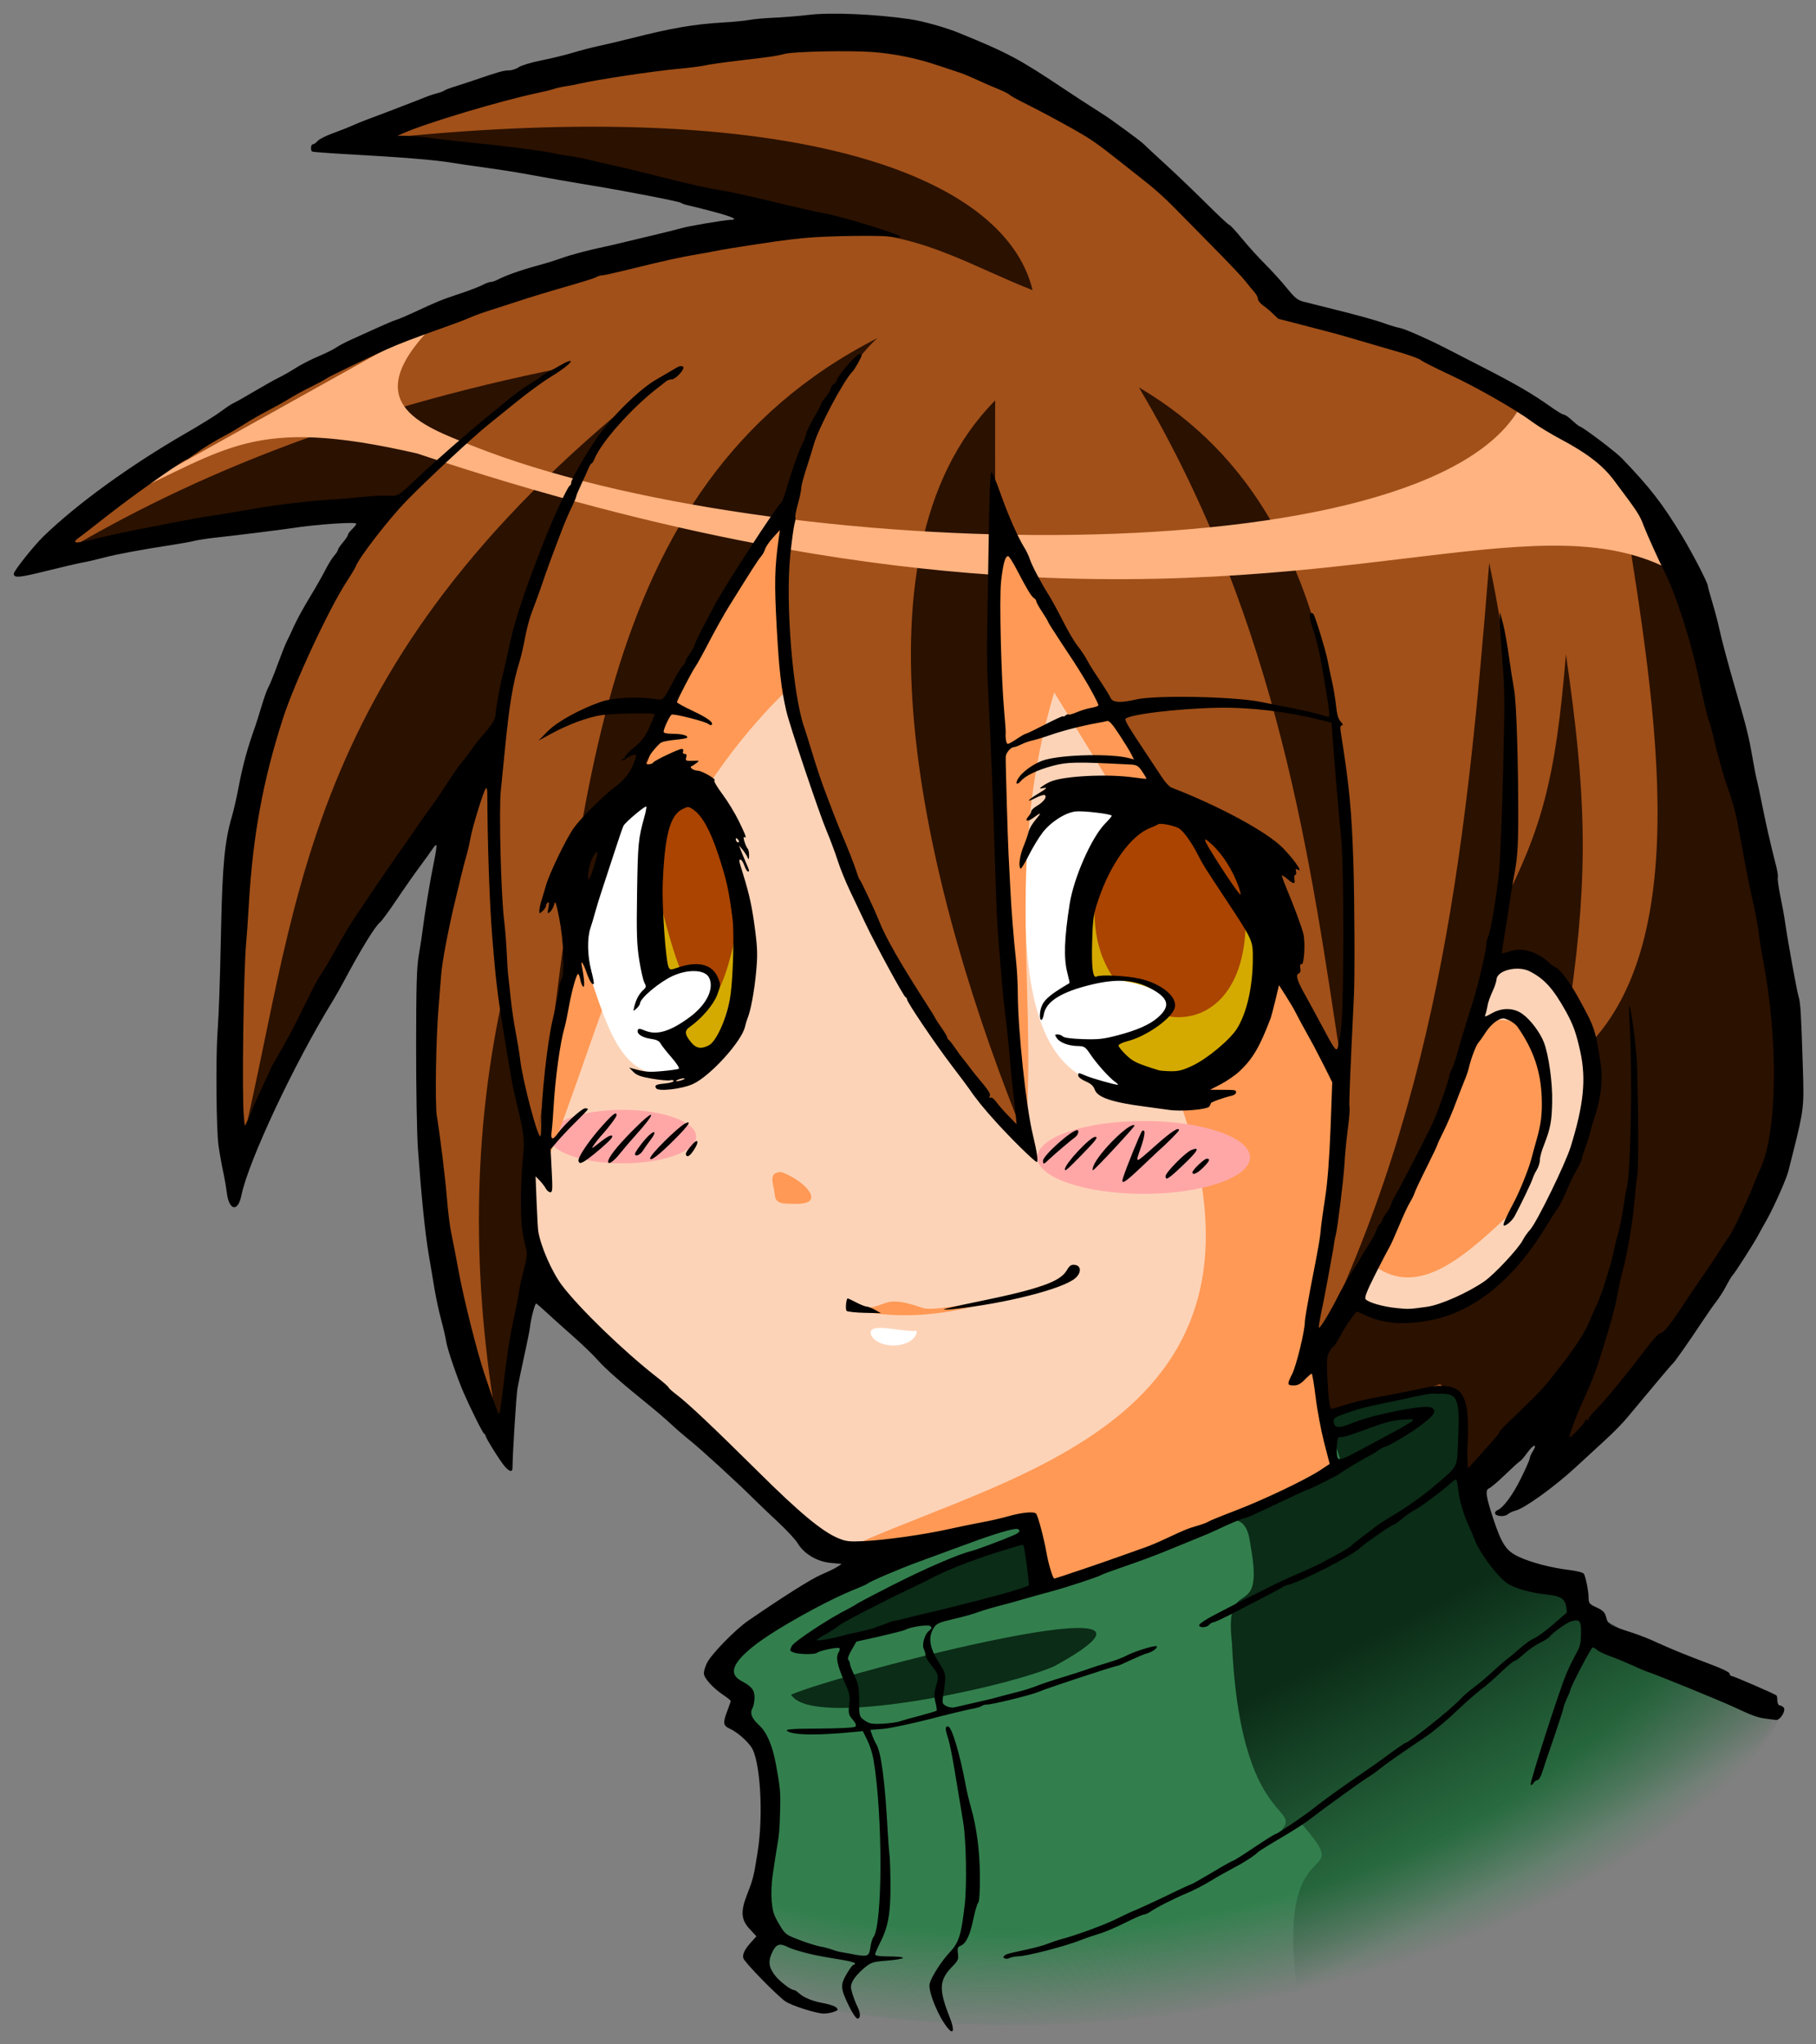 <?xml version="1.0" encoding="UTF-8" standalone="no"?>
<!-- Created with Inkscape (http://www.inkscape.org/) -->

<svg
   xmlns:dc="http://purl.org/dc/elements/1.1/"
   xmlns:cc="http://creativecommons.org/ns#"
   xmlns:rdf="http://www.w3.org/1999/02/22-rdf-syntax-ns#"
   xmlns:svg="http://www.w3.org/2000/svg"
   xmlns="http://www.w3.org/2000/svg"
   xmlns:sodipodi="http://sodipodi.sourceforge.net/DTD/sodipodi-0.dtd"
   xmlns:inkscape="http://www.inkscape.org/namespaces/inkscape"
   id="svg2"
   sodipodi:docname="manga_boy_head.svg"
   sodipodi:modified="true"
   viewBox="0 0 533.243 600"
   sodipodi:version="0.32"
   version="1.0"
   inkscape:output_extension="org.inkscape.output.svg.inkscape"
   inkscape:version="0.91+devel r14506"
   width="533.243"
   height="600">
  <rect x="0" y="0" width="533.243" height="600" fill="#808080" stroke="none"/>
  <defs
     id="defs4">
    <linearGradient
       id="linearGradient2241"
       y2="1168.6"
       gradientUnits="userSpaceOnUse"
       x2="1117.2"
       y1="1019.4"
       x1="1039.3"
       inkscape:collect="always">
      <stop
         id="stop2237"
         style="stop-color:#0b2c17"
         offset="0" />
      <stop
         id="stop2239"
         style="stop-color:#0b2c17;stop-opacity:0"
         offset="1" />
    </linearGradient>
    <radialGradient
       id="radialGradient3222"
       gradientUnits="userSpaceOnUse"
       cy="944.76"
       cx="879.6"
       gradientTransform="matrix(1.461,-0.217,0.122,0.823,-515.52,403.59)"
       r="312.52"
       inkscape:collect="always">
      <stop
         id="stop2245"
         style="stop-color:#327f4d"
         offset="0" />
      <stop
         id="stop3224"
         style="stop-color:#327f4d"
         offset=".778" />
      <stop
         id="stop2247"
         style="stop-color:#327f4d;stop-opacity:0"
         offset="1" />
    </radialGradient>
  </defs>
  <sodipodi:namedview
     id="base"
     bordercolor="#666666"
     inkscape:pageshadow="2"
     inkscape:window-y="-3"
     pagecolor="#ffffff"
     inkscape:window-height="822"
     inkscape:zoom="0.35355339"
     inkscape:window-x="234"
     borderopacity="1.0"
     inkscape:current-layer="layer2"
     inkscape:cx="-71.872023"
     inkscape:cy="239.81707"
     inkscape:window-width="1440"
     inkscape:pageopacity="0.0"
     inkscape:document-units="px"
     showgrid="false"
     fit-margin-top="4"
     fit-margin-left="4"
     fit-margin-right="4"
     fit-margin-bottom="4"
     inkscape:window-maximized="0" />
  <g
     id="layer2"
     inkscape:label="lineart"
     inkscape:groupmode="layer"
     transform="translate(-498.369,-354.988)">
    <g
       id="g3247"
       transform="matrix(0.493,0,0,0.493,388.026,332.23)">
      <path
         id="rect2225"
         sodipodi:nodetypes="cccccccccc"
         style="fill:#fdd3b7"
         d="m 689.76,353.68 128.39,4.16 201.55,321.53 c 2.2,62.12 -0.4,111.43 -15.2,174.3 l 11.8,65.16 c -49.28,28.04 -91.9,60.92 -167.42,69.91 L 831.4,950.83 710.85,968.18 538,802 C 455.95,661.29 610.91,416.3 689.76,353.68 Z"
         inkscape:connector-curvature="0" />
      <path
         id="rect2228"
         sodipodi:nodetypes="cccc"
         style="fill:#ffe6d5"
         d="m 1115.3,622.89 c 25.9,-6.71 58.1,-14.78 60.4,76.66 -31.6,102.28 -89.5,148.67 -141.5,120.5 z"
         inkscape:connector-curvature="0" />
      <path
         id="rect2231"
         sodipodi:nodetypes="cccccccccccccccccccccccc"
         style="fill:#a15019"
         d="M 252.15,375.01 C 387.17,242.85 567.89,199.5 720.25,179.32 L 431.68,128.18 c 109.51,-28.808 348.93,-166.06 555.42,99.28 82.4,29.56 171.7,50.4 221.6,121.32 34.7,122.1 85.7,240.03 76.7,373.36 -23.9,80.92 -80.4,132.58 -126.2,193.87 l -25.2,-24.9 -40.1,38.89 -0.3,-52.3 c -20.9,-11.83 -51.7,4.46 -79.7,12.7 l -6.6,-33.92 14.6,-175.43 C 948.08,571.33 874.36,461.59 816.37,350.12 l 13.75,372.55 C 746.69,614.1 675.96,500.3 689.68,351.75 630.15,446.07 559.89,570.68 550.09,719.46 l -6.91,11.2 -2.56,75.36 -15.75,95.85 C 454.69,779.67 485.45,646.92 491.96,516.7 L 362.87,737.17 c 0.77,-128.65 -6.41,-257.46 88.17,-384.09 z"
         inkscape:connector-curvature="0" />
      <path
         id="rect2234"
         sodipodi:nodetypes="ccccc"
         style="fill:#fdd3b7"
         d="m 1114.5,624.22 c 18.2,-5.42 36,-18.87 58.4,60.12 -10.8,54.98 -37.6,171.08 -139.2,138.01 l 26.1,-59.76 z"
         inkscape:connector-curvature="0" />
      <path
         id="rect2237"
         sodipodi:nodetypes="cccccccccccccc"
         style="fill:url(#radialGradient3222)"
         d="M 666.76,1054 C 612,1022.4 770.33,974.42 838.15,948.57 l 7.65,39.38 c 62.86,-20.38 122.97,-42.12 171.1,-69.83 l -0.9,-30.74 c 25.8,-1.99 72,-26.96 79.1,-2.18 l -1.5,33.36 c 35.5,97.34 51.6,37.07 72.8,86.54 l 114.1,60.6 c -23.2,102.8 -318.57,220.7 -563.29,176.9 -14.94,-3 -28.44,-10 -38.9,-25.6 l 5.41,-17.4 c -4.92,-42.7 6,-89.1 -17.18,-127.5 z"
         inkscape:connector-curvature="0" />
      <path
         id="rect4255"
         sodipodi:nodetypes="ccccccccc"
         style="fill:#ff9955"
         d="m 832.5,953.57 -99.97,12.51 C 830.71,922 999.48,889.43 922.46,691.1 l 59.07,-73.1 38.37,68.38 -13.8,169.11 11.4,62.34 c -54.94,30.3 -110.79,58.07 -171.73,71.28 z"
         inkscape:connector-curvature="0" />
      <path
         id="rect3217"
         sodipodi:nodetypes="ccc"
         style="fill:#d4aa00"
         d="M 985.39,602.13 C 973.21,695.01 881.46,742.82 862.98,617.44 891.62,504.45 953.37,509.26 985.39,602.13 Z"
         inkscape:connector-curvature="0" />
      <path
         id="rect3226"
         sodipodi:nodetypes="ccccccc"
         style="fill:#ffffff"
         d="m 835.33,548.15 c 12.5,-23.7 36.91,-22.18 60.96,-21.43 -8.67,33.46 -37.9,62.83 -21.05,101.36 56.38,4.28 56.85,24.23 11.26,38.22 4.49,10.78 16.39,17.05 25.61,24.94 -13.83,0.28 -24.62,8.08 -43.48,-4.07 -32.6,-17.81 -36.4,-73.84 -33.3,-139.02 z"
         inkscape:connector-curvature="0" />
      <path
         id="rect4258"
         sodipodi:nodetypes="cccc"
         style="fill:#ff9955"
         d="m 773.71,825.04 c 10.06,3.14 80.98,-13.55 83.49,-16.97 -20.79,4.02 -72.01,31.29 -127.38,17.23 25.74,1.18 16.37,-9.83 43.89,-0.26 z"
         inkscape:connector-curvature="0" />
      <path
         id="path7170"
         sodipodi:nodetypes="cscc"
         style="fill:#ffffff"
         d="m 769.82,838.63 c 0,4.78 -6.22,8.66 -13.87,8.66 -6.07,0 -11.21,-2.31 -13.14,-5.9 -3.64,-8.85 17.45,-2 27.01,-2.76 z"
         inkscape:connector-curvature="0" />
      <ellipse
         id="path7173"
         style="fill:#ffa7a7"
         transform="translate(-5.237,-0.171)"
         cx="910.228"
         cy="735.482"
         rx="63.34"
         ry="21.688" />
      <ellipse
         id="path8144"
         style="fill:#ffa7a7"
         transform="translate(16.01,0.043)"
         cx="578.564"
         cy="722.881"
         rx="43.889"
         ry="15.944" />
      <path
         id="rect8146"
         sodipodi:nodetypes="cccc"
         style="fill:#ff9955"
         d="m 689.17,354.46 4.2,101.83 C 605.76,540.42 581.89,661.73 548.44,740.54 553.17,590.47 619.39,452.56 689.17,354.46 Z"
         inkscape:connector-curvature="0" />
      <path
         id="path3220"
         sodipodi:nodetypes="ccc"
         style="fill:#d4aa00"
         d="m 666.34,598.58 c -12.18,92.88 -38.1,117.67 -58.43,0 9.97,-120.22 43.08,-100.46 58.43,0 z"
         inkscape:connector-curvature="0" />
      <path
         id="rect3229"
         sodipodi:nodetypes="ccccccc"
         style="fill:#ffffff"
         d="m 569.92,612.92 c -2.42,-39.73 -4.06,-79.01 42.93,-91.19 l 0.89,107.41 c 56.37,-20.49 33.91,19.12 13.87,32.28 l 14.11,17.96 C 629.04,684 624.5,689.7 610.63,684.62 587.71,678.29 581.27,641 569.92,612.92 Z"
         inkscape:connector-curvature="0" />
      <path
         id="rect8149"
         sodipodi:nodetypes="ccccccc"
         style="fill:#ff9955"
         d="m 818.89,363.09 45.69,69.01 52.12,89 -29.79,-5.37 -35.2,-57.32 c -28.86,97.16 -11.04,171.5 -16.56,257.25 -8.82,-115.32 -18.14,-230.31 -16.26,-352.57 z"
         inkscape:connector-curvature="0" />
      <path
         id="path8152"
         sodipodi:nodetypes="cscc"
         style="fill:#ff9955"
         d="m 698.1,762.94 c -8.48,0 -12.31,0.11 -12.82,-5.51 -0.57,-6.26 -4.54,-13.39 3.94,-13.39 14.25,5.15 26.93,19.19 8.88,18.9 z"
         inkscape:connector-curvature="0" />
      <path
         id="rect9124"
         sodipodi:nodetypes="cccc"
         style="fill:#ff9955"
         d="m 1107.9,655.84 c 38.8,-16.39 52.1,57.34 13.2,115.05 -27.2,25.44 -54.4,49.21 -81.1,27.15 z"
         inkscape:connector-curvature="0" />
      <path
         id="rect9127"
         sodipodi:nodetypes="ccccccc"
         style="fill:#aa4400"
         d="m 880.32,564.04 c 29.6,-64.57 67.01,-17.72 102.55,2.55 l -17.21,32.97 c -2,41.16 -25.72,56.45 -48.36,51.3 8.16,-7.88 -2.04,-21.82 -29.99,-21.89 -7.76,-11.61 -12.01,-24.32 -11.65,-44.56 z"
         inkscape:connector-curvature="0" />
      <path
         id="rect9130"
         sodipodi:nodetypes="ccccccc"
         style="fill:#aa4400"
         d="m 614.97,520.88 35.13,9.58 13.12,66.19 c -3.54,18.26 -7.29,31.09 -11.23,38.51 -1.75,-11.61 -7.64,-17.75 -22.53,-10.68 -3.93,-9.73 -8.01,-23.33 -12.23,-40.8 z"
         inkscape:connector-curvature="0" />
      <path
         id="rect9133"
         sodipodi:nodetypes="cccc"
         style="fill:#2b1100"
         d="M 368.54,725.12 C 402.97,579.31 404.4,437.49 619.49,269.9 c -58.13,39.18 -80.78,125.3 -97.76,218.94 -56.91,62.33 -106.2,146.1 -153.19,236.28 z"
         inkscape:connector-curvature="0" />
      <path
         id="rect9136"
         sodipodi:nodetypes="cccc"
         style="fill:#2b1100"
         d="m 559.68,265.07 c -36.33,21.81 -71.64,50.55 -105.52,89.1 C 389.97,346.8 318.23,367.94 248.07,383.14 330.28,331.9 431,290.81 559.68,265.07 Z"
         inkscape:connector-curvature="0" />
      <path
         id="rect9139"
         sodipodi:nodetypes="cccc"
         style="fill:#2b1100"
         d="m 746.45,247.49 c -22.18,19.39 -51.69,78.26 -55.16,105.3 -44.41,41.72 -126.21,229.17 -147.41,371.73 27.62,-186.05 29.27,-388.9 202.57,-477.03 z"
         inkscape:connector-curvature="0" />
      <path
         id="rect9142"
         sodipodi:nodetypes="cccc"
         style="fill:#2b1100"
         d="M 838.85,218.93 C 805.03,205.79 773.91,186.25 735.03,185.1 L 454.16,128.37 c 237.61,-24.53 367.67,20.31 384.69,90.56 z"
         inkscape:connector-curvature="0" />
      <path
         id="rect9145"
         sodipodi:nodetypes="ccc"
         style="fill:#2b1100"
         d="M 816.56,284.58 C 816.17,428 818.2,577.63 834.62,724.64 776.46,582.45 724.45,377.47 816.56,284.58 Z"
         inkscape:connector-curvature="0" />
      <path
         id="rect9148"
         sodipodi:nodetypes="ccc"
         style="fill:#2b1100"
         d="M 902.19,276.86 C 1041,358.31 1028.5,547.55 1022.9,680.79 1004.8,562.4 986.17,418.46 902.19,276.86 Z"
         inkscape:connector-curvature="0" />
      <path
         id="rect9151"
         sodipodi:nodetypes="ccccc"
         style="fill:#2b1100"
         d="m 521.73,905.12 c -16.3,-87.87 -17.79,-175.54 0.99,-262.94 l 17.49,82.92 3.11,87.04 z"
         inkscape:connector-curvature="0" />
      <path
         id="rect9154"
         sodipodi:nodetypes="ccc"
         style="fill:#2b1100"
         d="m 1110.8,381.31 c 48.9,230.15 -35.3,350.14 -105.2,470.13 77.1,-153.39 92.4,-311.66 105.2,-470.13 z"
         inkscape:connector-curvature="0" />
      <path
         id="rect9157"
         sodipodi:nodetypes="ccccccccccccccccc"
         style="fill:#2b1100"
         d="m 1118,586.67 c 23.9,-46.5 32.4,-76.06 38.5,-150.91 12,82.62 13.6,128.37 2.8,205.16 l 12.5,25.68 c 65.2,-70.82 33.5,-224.33 16,-339.11 55.2,71.45 108.2,273.47 96.8,389.02 -23.9,86.9 -72.3,151.26 -134.8,202.57 l 3.6,-44.73 -56.2,54.52 -4.2,-49.47 -11.5,-9.04 -66,20.18 -11.2,-37.93 25.8,-29.7 c 87.8,26.65 126.6,-68.23 141.5,-128.12 -6.1,-31.11 2.5,-75.07 -57.8,-75.02 z"
         inkscape:connector-curvature="0" />
      <path
         id="rect9160"
         sodipodi:nodetypes="csccccccccc"
         style="fill:#ffb380"
         d="m 485.75,236.11 c -51.8,49.51 -12.02,63.01 20.39,75.84 176.1,69.71 570.56,79.05 623.96,-25.1 45.6,28.61 90.6,57.5 97.8,104.07 -74.4,-48.87 -178.1,9.13 -389.91,-1.15 -7.33,-0.35 -19.37,-33.95 -22.37,-1.32 -37.89,-2.62 -79.09,-7.46 -124,-15.43 -0.76,-14.41 -1.92,-17.84 -16.4,-3.01 C 614.5,358.44 547.17,341.19 472.28,316.18 373.32,293.44 359.77,313.91 293.04,343.6 Z"
         inkscape:connector-curvature="0" />
      <path
         id="rect10135"
         sodipodi:nodetypes="ccccc"
         style="fill:#0b2c17"
         d="m 706.15,1025.1 c 39.18,-34.44 87.2,-44.38 131.34,-65.1 l 7.19,31.16 -78.01,23.44 z"
         inkscape:connector-curvature="0" />
      <path
         id="rect11107"
         sodipodi:nodetypes="cccccccccccsccc"
         style="fill:url(#linearGradient2241)"
         d="m 1013,886.66 73.5,-14.07 8,11.73 4.7,52.94 31.5,47.53 32.5,16.61 119.9,68.7 c -22.9,51.6 -119.5,136.1 -286.39,162.4 -14.48,-103.8 38.19,-59.6 0.44,-102.6 l -18.52,14.1 c 32.07,-28.2 -15.54,4 -21.06,-119.8 -5.01,-42.79 19.92,-9.7 11.08,-57.87 -0.93,-5.11 -1.63,-19.33 -17.23,-14.18 l 71.88,-33.13 z"
         inkscape:connector-curvature="0" />
      <path
         id="path11110"
         sodipodi:nodetypes="ccc"
         style="fill:#0b2c17"
         d="m 851.73,1038.3 c -28.74,12.6 -144.46,37.6 -156.72,16.9 28.75,-12.6 256.32,-71.48 156.72,-16.9 z"
         inkscape:connector-curvature="0" />
      <path
         id="path2221"
         style="fill:#000000"
         d="m 788.8,1254.3 c -5.6,-6.2 -12.4,-22.5 -11.27,-27 1,-4 6.78,-13.1 11.8,-18.5 5.68,-6.1 6.98,-10.2 9.12,-28.8 1.29,-11.2 0.82,-37.8 -0.86,-48.4 -0.34,-2.2 -1.27,-7.8 -2.06,-12.5 -0.79,-4.7 -2.36,-14.1 -3.5,-21 -1.14,-6.9 -2.73,-14.5 -3.53,-17 -1.82,-5.5 -1.83,-7 -0.08,-7 2.24,0 7.11,16.2 10.67,35.5 0.61,3.3 1.95,8.9 2.97,12.5 3.49,12.2 5.31,26 5.4,41.1 0.05,9.5 -0.31,15.1 -1.06,16 -0.62,0.7 -1.87,5 -2.77,9.3 -1.98,9.7 -4.31,14.7 -7.42,16.1 -2.02,0.8 -2.27,1.5 -1.84,4.8 0.42,3.2 0.05,4.2 -2.69,7 -8.68,8.7 -9,13.8 -1.99,31.5 2.58,6.6 2.14,9.8 -0.89,6.4 z m -59.24,-13.5 c -5.17,-10.6 -5.32,-12.6 -1.54,-19.2 1.74,-3 3.59,-5.5 4.1,-5.5 0.51,0 0.92,-0.4 0.92,-0.9 0,-0.5 -3.48,-1.4 -7.75,-2.1 -4.26,-0.7 -9.77,-1.6 -12.25,-2.1 -6.92,-1.2 -17.2,-4 -20.15,-5.6 -4.54,-2.3 -6.62,-1.7 -8.83,2.6 -2.79,5.5 -2.54,9.1 0.98,13.9 2.7,3.7 9.69,9.2 11.8,9.2 0.45,0 1.77,0.9 2.91,1.9 2.81,2.6 8.1,4.8 15.02,6 3.14,0.6 6.37,1.7 7.17,2.5 1.27,1.3 1.11,1.6 -1.29,2.5 -1.5,0.6 -4.26,1.1 -6.12,1.1 -4.45,0 -19.18,-4.7 -22.99,-7.3 -4.88,-3.4 -24.18,-23.1 -24.95,-25.6 -0.77,-2.4 0.87,-5.6 5.24,-10.3 l 2.53,-2.8 -3.99,-4.3 c -5.22,-5.6 -5.56,-10.5 -1.47,-20.9 3.53,-9 3.87,-10.4 6.22,-25.3 3.52,-22.3 1.48,-54.7 -3.9,-62.3 -2.93,-4.1 -8.38,-8.8 -12.51,-10.7 -4.27,-2 -4.48,-3.4 -1.67,-10.8 1.1,-2.9 2,-5.5 2,-5.8 0,-0.4 -1.91,-1.9 -4.25,-3.5 -6.32,-4.2 -11.75,-10.2 -11.75,-13 0,-1.4 0.87,-4.2 1.94,-6.3 2.68,-5.3 16.77,-19.7 24.3,-24.9 20.79,-14.32 38.12,-25.25 43.88,-27.65 3.65,-1.52 7.83,-3.55 9.3,-4.52 l 2.68,-1.76 -6.54,-0.61 c -8.07,-0.75 -15.8,-5.31 -19.56,-11.54 -1.37,-2.28 -6.74,-8.08 -11.93,-12.89 -5.19,-4.82 -11.94,-11.26 -15,-14.33 -8.72,-8.73 -30.94,-29.06 -37.57,-34.34 -3.3,-2.64 -8.25,-6.92 -11,-9.51 -2.75,-2.59 -8.82,-7.81 -13.5,-11.59 -16.48,-13.32 -25.55,-21.31 -30.32,-26.7 -2.65,-3 -9.13,-9.24 -14.4,-13.87 -5.26,-4.63 -12.24,-10.89 -15.5,-13.91 -3.25,-3.03 -6.23,-5.62 -6.62,-5.76 -0.74,-0.27 -3.21,9.16 -3.74,14.26 -0.17,1.65 -1.71,9.3 -3.41,17 -1.71,7.7 -3.52,16.47 -4.04,19.5 -0.73,4.33 -2.89,38.81 -2.95,47.25 -0.02,2.54 -1.85,2.14 -4.59,-1 -2.74,-3.15 -11.43,-17.03 -11.43,-18.27 0,-0.45 -0.37,-0.97 -0.82,-1.15 -0.8,-0.33 -7.81,-14.33 -12.18,-24.33 -3.93,-8.98 -9.73,-25.96 -10.44,-30.53 -0.38,-2.46 -1.73,-8.3 -3,-12.97 -1.27,-4.68 -3.02,-12.78 -3.9,-18 -0.87,-5.23 -2.5,-14.9 -3.62,-21.5 -2.08,-12.35 -4.28,-33.97 -6.31,-62 -0.64,-8.86 -1.13,-36.31 -1.1,-61.5 0.04,-36.77 0.35,-47.23 1.63,-54.5 0.86,-4.95 1.87,-11.48 2.23,-14.5 1.16,-9.67 4.56,-30.19 6.68,-40.31 1.13,-5.4 1.81,-10.05 1.52,-10.34 -0.29,-0.29 -1.35,0.75 -2.35,2.31 -1.01,1.56 -4.41,6.29 -7.57,10.52 -3.16,4.23 -9.39,13.12 -13.85,19.76 -4.46,6.64 -8.86,12.63 -9.77,13.32 -2.85,2.12 -11.64,16.46 -21.88,35.69 -1.92,3.6 -4.73,8.57 -6.26,11.05 -22.86,37.03 -50.32,95.49 -54.46,115.9 -2.04,10.08 -7.36,9.07 -8.68,-1.65 -0.39,-3.17 -1.43,-9.13 -2.32,-13.25 -0.89,-4.13 -2.08,-10.88 -2.64,-15 -1.29,-9.41 -1.67,-50.59 -0.62,-66.39 0.95,-14.19 1.44,-28.48 2.17,-62.61 0.83,-38.53 2.15,-52.16 6.51,-67 1.04,-3.58 2.84,-11.45 3.98,-17.5 2.43,-12.89 5.26,-23.18 9.87,-36 0.59,-1.65 2.28,-7.05 3.76,-12 1.48,-4.95 3.29,-9.98 4.02,-11.17 0.74,-1.19 3.2,-7.26 5.49,-13.5 2.28,-6.23 4.75,-12.46 5.5,-13.83 0.74,-1.38 2.65,-5.43 4.24,-9 1.59,-3.58 5.77,-11.23 9.29,-17 3.52,-5.78 7.75,-13.19 9.39,-16.46 1.65,-3.28 4.01,-7.1 5.24,-8.49 1.24,-1.4 2.27,-2.99 2.29,-3.54 0.03,-0.56 1.38,-2.57 3,-4.48 1.63,-1.9 2.97,-3.93 2.98,-4.5 0.01,-0.57 1.14,-2.09 2.5,-3.39 1.37,-1.29 2.48,-2.75 2.48,-3.24 0,-1.23 -24.39,0.46 -38,2.62 -5.01,0.8 -33.77,4.37 -44,5.47 -5.77,0.62 -12.14,1.55 -14.14,2.07 -2.01,0.53 -7.86,1.6 -13,2.39 -18.89,2.9 -33.55,5.62 -41.36,7.69 -4.4,1.16 -10.02,2.47 -12.5,2.89 -2.47,0.42 -12.06,2.65 -21.32,4.95 -16.61,4.13 -19.68,4.39 -19.68,1.7 0,-1.66 11.86,-16.58 17.63,-22.18 19.94,-19.35 51.85,-42.47 84.87,-61.48 8.8,-5.06 18.25,-10.94 21.01,-13.05 2.75,-2.11 6.12,-4.33 7.5,-4.94 1.37,-0.61 6.99,-3.79 12.49,-7.06 5.5,-3.26 11.99,-6.9 14.43,-8.08 2.43,-1.18 6.93,-3.75 10,-5.71 3.06,-1.97 9.12,-5.07 13.44,-6.9 4.33,-1.82 9.06,-4.15 10.5,-5.17 1.45,-1.02 5.11,-2.98 8.13,-4.36 20.2,-9.2 25.79,-11.66 28,-12.3 1.38,-0.4 6.1,-2.41 10.5,-4.46 13.63,-6.35 16.69,-7.6 27,-10.99 5.5,-1.81 11.57,-4.12 13.49,-5.15 1.92,-1.02 4.17,-1.86 5,-1.86 0.83,0 2.64,-0.59 4.01,-1.3 4.96,-2.55 13.68,-5.67 23,-8.21 5.23,-1.42 11.98,-3.5 15,-4.61 5.21,-1.92 16.7,-4.98 25.5,-6.79 2.2,-0.45 6.03,-1.33 8.5,-1.95 2.48,-0.62 11.25,-2.72 19.5,-4.66 8.25,-1.95 16.35,-3.96 18,-4.48 3.67,-1.15 26.14,-4.98 29.25,-4.99 5.08,-0.01 1.59,-1.74 -9.5,-4.71 -6.46,-1.73 -13.32,-3.46 -15.25,-3.84 -1.92,-0.38 -4,-1.09 -4.62,-1.59 -1.04,-0.83 -33.97,-7.22 -53.38,-10.35 -9.64,-1.56 -28.4,-4.84 -41,-7.17 -4.67,-0.87 -14.57,-2.4 -22,-3.42 -7.42,-1.01 -16.2,-2.29 -19.5,-2.84 -10.81,-1.8 -28.45,-3.25 -63,-5.18 -11,-0.61 -20.33,-1.32 -20.75,-1.57 -1.19,-0.72 -0.87,-4.33 0.39,-4.33 0.62,0 1.89,-0.89 2.83,-1.97 0.94,-1.08 5.04,-3.16 9.12,-4.62 4.08,-1.47 9.21,-3.49 11.41,-4.49 2.2,-1.01 5.8,-2.49 8,-3.3 5.81,-2.13 22.04,-8.32 29,-11.06 10.51,-4.14 10.01,-3.96 14,-5.03 1.65,-0.45 3.45,-1.15 4,-1.57 0.55,-0.419 3.25,-1.446 6,-2.283 2.75,-0.838 8.15,-2.608 12,-3.933 13.91,-4.789 17.32,-5.749 20.43,-5.749 1.73,0 4.37,-0.86 5.86,-1.912 1.49,-1.051 7.66,-2.897 13.71,-4.102 6.05,-1.204 14.38,-3.233 18.5,-4.507 4.13,-1.275 11.1,-3.087 15.5,-4.027 4.4,-0.939 13.18,-3.02 19.5,-4.623 23.9,-6.056 37.4,-8.373 54.5,-9.349 6.05,-0.345 13.03,-1.026 15.5,-1.513 2.48,-0.487 9.23,-1.091 15,-1.343 5.78,-0.251 14.94,-1.001 20.37,-1.665 13.16,-1.611 39.63,-0.484 60.53,2.579 7.36,1.079 21,4.885 28.6,7.982 29.8,12.138 35.9,15.395 63.87,34.065 5.79,3.87 13.82,9.08 22.97,14.92 4.86,3.09 22.78,16.28 23.66,17.4 0.28,0.35 5.9,5.58 12.5,11.62 6.6,6.04 17.76,16.71 24.81,23.73 7.04,7.01 13.19,12.75 13.66,12.75 0.48,0 3.91,3.71 7.63,8.25 3.73,4.53 9.95,11.4 13.84,15.26 3.88,3.86 9.64,10.2 12.78,14.08 4.74,5.84 6.46,7.24 10.04,8.15 2.3,0.6 9,2.26 14.7,3.69 18.5,4.59 28.1,7.23 34.5,9.58 2.8,1 6.4,2.04 8,2.33 2.8,0.46 17.2,6.79 27,11.86 2.2,1.13 12.4,6.33 22.5,11.54 19.7,10.09 29.4,15.73 40.3,23.46 3.7,2.64 7.3,4.8 8,4.8 0.7,0 3,1.58 5,3.5 2.1,1.92 4.1,3.5 4.4,3.5 1.4,0 21.3,15.01 25,18.84 16.7,17.34 24.3,27.1 35.8,46.12 6.2,10.17 15.5,28.18 15.5,29.88 0,0.58 1.1,4.56 2.4,8.85 1.3,4.29 3.2,11.18 4.1,15.31 2,9.12 5.5,22.04 10.7,40 5.9,20.21 7.4,26.51 9.3,37.5 0.9,5.5 2.1,11.57 2.6,13.5 0.5,1.92 1.8,8 2.9,13.5 2.3,11.74 5.3,24.89 8.1,35.83 1.2,4.32 1.9,8.42 1.6,9.12 -0.3,0.7 0.4,5.5 1.4,10.66 1.1,5.16 2.4,12.31 2.9,15.89 1.7,11.87 7.1,41.45 8.1,44.56 1.1,3.5 1.5,9.81 2.5,41.63 0.8,24.42 0.7,25.09 -6.1,52.31 -0.9,3.3 -1.9,7.57 -2.4,9.5 -1,4.36 -8.1,20.5 -12.5,28.5 -1.9,3.3 -4.6,8.25 -6.1,11 -2.8,5.04 -13.4,21.57 -14.4,22.5 -0.7,0.61 -2.3,3.27 -5.1,8.5 -1.2,2.2 -3.4,5.57 -4.9,7.5 -1.5,1.92 -5.3,7.32 -8.4,12 -8.1,12.22 -16.6,24.31 -17.5,24.95 -0.7,0.47 -10.1,11.72 -27.2,32.22 -2.4,2.98 -8.3,9 -13.1,13.37 -4.8,4.38 -12.8,11.78 -17.9,16.46 -12.6,11.6 -30.3,24.33 -35.7,25.61 -1.5,0.36 -3.5,1.3 -4.4,2.09 -1.9,1.68 -7,1.37 -7.6,-0.45 -0.2,-0.69 0.4,-1.55 1.3,-1.92 3.5,-1.35 9.1,-8.86 14.2,-19.18 2.9,-5.83 5.2,-11.19 5.2,-11.91 0,-0.72 0.8,-2.41 1.6,-3.75 3.2,-4.89 0.7,-4.65 -2.9,0.28 -2,2.79 -4.1,5.23 -4.6,5.4 -0.5,0.18 -4.4,3.72 -8.7,7.88 -4.3,4.15 -8.7,7.87 -9.7,8.26 -2.4,0.93 -1.9,4.67 2.6,18.32 5,15.02 7.7,18.97 15.1,22.42 7.4,3.44 19.3,6.55 30,7.84 4.6,0.55 8.3,1.51 8.8,2.28 1.1,1.92 2.8,10.36 2.8,14.38 0,3.17 0.5,3.67 4.8,5.67 4,1.9 4.9,2.9 5.7,6 1,4.1 2.3,4.8 16,9.2 3.9,1.3 10.4,3.8 14.5,5.8 8.9,4 16.4,7.1 31.8,12.9 6.7,2.5 11.2,4.7 11.2,5.5 0,0.8 0.6,1.4 1.2,1.4 1,0 25.8,10.7 26.7,11.6 0.3,0.2 0.5,1.6 0.5,3.1 0.1,1.5 0.7,2.8 1.3,2.8 0.7,0 1.8,0.5 2.4,1.2 1.8,1.7 -2.1,7.9 -4.6,7.5 -1.1,-0.2 -3.8,-0.5 -6,-0.8 -5,-0.7 -7.8,-1.7 -18.5,-6.7 -8.3,-3.9 -47.1,-19.7 -51.9,-21.2 -1.4,-0.5 -5.4,-2.1 -8.9,-3.8 -3.5,-1.6 -9.3,-4 -12.9,-5.3 -3.6,-1.3 -7.3,-3 -8.2,-3.9 -0.9,-0.8 -2.2,-1.5 -2.7,-1.5 -0.9,0 -13.3,23.8 -13.4,25.7 0,0.4 -0.9,2.6 -2,4.8 -1,2.2 -1.9,4.5 -1.9,5.2 0,0.7 -2.6,8.6 -5.6,17.5 -3.1,9 -6.3,18.4 -7.1,21 -0.8,2.7 -2.1,4.8 -2.9,4.8 -0.7,0 -1.8,0.8 -2.3,1.7 -0.6,1 -1.3,1.4 -1.7,1 -0.8,-0.7 16.9,-55.7 21.3,-66.2 1.4,-3.3 3.9,-8.5 5.6,-11.5 2.6,-4.6 3,-6.5 3.1,-12.5 0,-7.5 -0.7,-8.4 -5.8,-7.1 -2.3,0.5 -11.6,7.2 -12.9,9.2 -0.4,0.7 -2.9,2.2 -5.5,3.5 -2.6,1.2 -6.9,4.2 -9.5,6.5 -2.6,2.4 -5.2,4.4 -5.8,4.4 -0.7,0 -4.4,3.1 -8.3,6.8 -3.9,3.8 -9.1,8.3 -11.5,10 -2.3,1.7 -9.1,7.6 -15,13.2 -5.8,5.6 -14.3,12.6 -18.7,15.5 -14.2,9.5 -22.9,15.6 -27,18.9 -2.2,1.8 -5.1,3.8 -6.4,4.6 -2.3,1.2 -25.4,17.8 -34.3,24.7 -3.6,2.8 -9.32,6.5 -16.57,10.8 -7.05,4.1 -14.77,8.9 -15.19,9.4 -1.59,1.8 -8.36,6.2 -14,9.1 -3.57,1.9 -9.87,5.4 -14,7.9 -4.12,2.6 -10.65,5.9 -14.5,7.5 -7.5,3.1 -18.28,8.6 -21.79,11.1 -1.18,0.8 -2.78,1.5 -3.56,1.5 -0.77,0 -5.8,2.2 -11.17,4.9 -5.37,2.7 -12.4,5.7 -15.62,6.6 -3.22,1 -8.05,2.6 -10.73,3.7 -8.91,3.6 -32.45,9.7 -37.44,9.7 -1.83,0.1 -4.1,0.5 -5.06,1 -2.22,1.2 -5.03,-0.2 -2.98,-1.5 1.61,-1 1.02,-0.9 12.55,-3.4 5.06,-1.1 10.85,-2.6 12.88,-3.5 2.02,-0.8 5.98,-2.2 8.8,-2.9 10.27,-2.9 25.4,-8.5 32.45,-12 3.96,-2 9.34,-4.5 11.94,-5.5 2.6,-1.1 10.85,-4.9 18.34,-8.5 7.48,-3.7 13.89,-6.6 14.24,-6.6 0.35,0 5.91,-3.2 12.37,-7 6.45,-3.9 12.07,-7 12.5,-7 0.43,0 6.13,-3.6 12.66,-8 6.54,-4.4 12.31,-8 12.83,-8 0.93,0 15.85,-10.1 21.75,-14.7 1.7,-1.3 3.5,-2.7 4,-3.1 4.1,-3.2 17.5,-12.8 24.5,-17.5 4.7,-3.2 12.5,-8.7 17.3,-12.3 4.9,-3.5 9,-6.4 9.2,-6.4 2.2,0 27.2,-19.8 33.1,-26.2 1.6,-1.8 5.2,-4.9 7.8,-6.8 2.7,-1.9 7.6,-6.1 11.1,-9.3 3.4,-3.1 7.5,-6.7 9.1,-7.9 1.6,-1.2 5.2,-4.2 7.9,-6.6 2.7,-2.4 6.4,-5 8.2,-5.7 1.8,-0.8 6.8,-4.4 11.1,-8.1 4.2,-3.7 7.9,-6.9 8.1,-7 0.2,-0.2 0.1,-1.9 -0.3,-3.9 -0.8,-4.51 -3.5,-6.18 -11.1,-6.95 -9.6,-0.98 -19.1,-3.57 -23.7,-6.52 -5.3,-3.34 -16.1,-17.49 -19.2,-25.09 -1.2,-3.01 -2.9,-7.04 -3.8,-8.96 -3.5,-7.79 -5.7,-15.24 -6.4,-21.45 -0.3,-3.61 -1,-6.55 -1.4,-6.55 -0.5,0 -1.9,1.01 -3.2,2.25 -4.3,4.05 -17.9,14.21 -21.3,15.9 -1.9,0.9 -5.3,3.27 -7.6,5.25 -2.3,1.98 -4.6,3.6 -5.1,3.6 -1.1,0 -16.6,10.7 -20.3,14.07 -5.1,4.67 -34.28,19.59 -42.21,21.58 -1.47,0.37 -3.14,1.04 -3.71,1.5 -0.57,0.46 -5.09,2.92 -10.04,5.47 -4.95,2.56 -13.65,7.1 -19.34,10 -5.68,3 -10.92,5.4 -11.62,5.4 -0.71,0 -1.85,0.7 -2.54,1.5 -1.51,1.8 -6,2 -6,0.2 0,-0.7 3.72,-3.2 8.25,-5.6 4.54,-2.4 9.38,-4.9 10.75,-5.6 1.38,-0.8 5.65,-2.91 9.5,-4.82 3.85,-1.9 10.6,-5.27 15,-7.49 4.4,-2.21 11.6,-5.53 16,-7.35 4.36,-1.83 10.26,-4.52 12.96,-5.97 11.7,-6.15 17.1,-9.24 18,-10.34 0.6,-0.64 3.7,-3.16 7,-5.61 3.3,-2.44 6.8,-5.12 7.8,-5.94 1,-0.83 4.4,-3.08 7.6,-5 11.3,-6.75 20.2,-13.04 27.9,-19.66 13.9,-11.97 12.8,-9.78 13.5,-27.95 1,-23.24 -0.3,-26.52 -10.2,-26.42 -1.9,0.02 -4.2,-0.03 -5.1,-0.12 -0.8,-0.09 -6,0.83 -11.5,2.05 -5.5,1.21 -13.3,2.89 -17.5,3.73 -11.3,2.32 -14.8,3.24 -22.8,6.07 -6.7,2.4 -7.2,2.8 -7,5.2 0.5,3.58 3.3,3.76 10.6,0.7 12.2,-5.14 43.7,-11.4 47.5,-9.44 3.7,1.94 1.8,4.87 -7.9,11.84 -6.3,4.51 -16.7,10.66 -19.6,11.54 -1.2,0.38 -2.9,1.26 -3.8,1.96 -0.8,0.7 -3.7,2.46 -6.5,3.91 -5,2.68 -15.1,8.79 -17,10.28 -1.2,1.02 -17.8,9.31 -18.6,9.31 -0.5,0 -7.5,3.21 -30.5,14.09 -3.38,1.6 -6.59,2.91 -7.13,2.91 -1.05,0 -10.1,3.8 -16.73,7.02 -2.2,1.07 -7.82,3.48 -12.5,5.35 -4.67,1.87 -12.85,5.2 -18.17,7.41 -5.33,2.21 -15.9,6.14 -23.5,8.74 -7.61,2.59 -14.28,5.04 -14.83,5.45 -1.38,1.01 -21.44,7.57 -30.53,9.97 -4.11,1.09 -9.94,2.71 -12.97,3.6 -3.02,0.89 -7.75,2.21 -10.5,2.98 -11.96,3.1 -16.24,4.4 -20,5.8 -2.2,0.8 -8.45,2.6 -13.9,3.8 -8.81,2.1 -10.11,2.7 -11.75,5.4 -3.33,5.4 -2.5,11.4 2.78,19.9 5.02,8.2 4.88,7 2.73,21.6 -0.45,3 -0.16,3.7 1.99,4.9 1.38,0.7 3.55,1.1 4.83,0.8 1.28,-0.3 6.37,-1.5 11.32,-2.6 4.95,-1.1 11.48,-2.6 14.5,-3.5 3.03,-0.8 8.2,-2.2 11.5,-3 3.3,-0.8 8.48,-2.4 11.5,-3.6 3.03,-1.2 9.86,-3.5 15.19,-5.1 5.33,-1.6 12.08,-3.8 15,-4.8 2.92,-1.1 8.59,-2.9 12.59,-4.1 4.01,-1.2 8.73,-2.9 10.5,-3.9 4.41,-2.5 17.54,-6.6 18.39,-5.8 0.89,0.9 -2.47,3.4 -5.67,4.2 -1.37,0.3 -5.72,2.2 -9.67,4 -3.94,1.9 -7.62,3.5 -8.18,3.5 -1.46,0 -43.1,13.7 -46.65,15.4 -3.65,1.7 -27.5,7.6 -30.76,7.6 -1.28,0 -2.76,0.4 -3.29,0.9 -0.52,0.5 -3.42,1.3 -6.45,1.8 -3.02,0.6 -14.27,3.3 -25,6.1 -10.72,2.7 -22.95,5.3 -27.17,5.7 l -7.67,0.6 1.09,3.2 c 0.6,1.7 1.67,4.1 2.39,5.2 2.93,4.6 5.24,22.1 6.86,52 0.3,5.5 0.78,11.9 1.08,14.2 0.29,2.3 0.55,10.6 0.57,18.5 0.04,16.3 -1.42,24.3 -6.11,33.5 -1.67,3.3 -3.04,6.5 -3.04,7.1 0,0.8 2.88,1.2 8.56,1.2 4.77,0 8.32,0.4 8.01,0.9 -0.3,0.5 -4.62,1.2 -9.58,1.6 -8.56,0.7 -9.27,0.9 -13.73,4.6 -2.59,2.1 -5.48,5.4 -6.43,7.2 -1.53,3 -1.57,3.9 -0.35,7.9 0.75,2.5 2.08,5.9 2.95,7.6 1.99,3.9 2.03,7.2 0.09,7.2 -0.85,0 -2.98,-3.1 -5,-7.3 z m 12.66,-35.1 c 0.37,-2.6 1.14,-5.3 1.72,-6 5.67,-6.8 5.73,-73.2 0.1,-106.1 -0.56,-3.3 -2.21,-8.4 -3.66,-11.3 l -2.64,-5.4 -5.1,0.5 c -21.89,2.2 -36.45,2 -39.98,-0.6 -1.31,-1 2.57,-1.3 18.96,-1.4 12.84,-0.1 21,-0.5 21.66,-1.2 0.73,-0.7 0.23,-2 -1.63,-4.2 -2.45,-2.9 -2.62,-3.7 -2.03,-8.9 0.59,-5.2 0.3,-6.6 -2.85,-13.6 -4.23,-9.6 -5.26,-14.6 -3.55,-17.3 0.69,-1.1 0.93,-2.4 0.54,-2.7 -0.8,-0.8 -11.72,1.5 -13.17,2.7 -1.31,1.2 -10.85,1.1 -14.01,-0.1 -2.5,-1 -2.54,-1.1 -1.12,-3.9 1.42,-2.7 22.1,-16.4 33.58,-22.1 2.48,-1.3 4.73,-2.6 5,-2.9 0.28,-0.3 10.07,-5.48 21.76,-11.41 19.24,-9.77 38.93,-18.27 46.69,-20.14 2.99,-0.72 17.97,-6.32 24.8,-9.26 3.69,-1.59 4.56,-2.7 2.93,-3.71 -1.57,-0.97 -12.74,2.28 -30.68,8.92 -9.9,3.67 -22.72,8.38 -28.5,10.47 -10.9,3.95 -28.75,11.57 -30.5,13.01 -0.55,0.46 -3.48,1.8 -6.5,2.98 -17.75,6.95 -49.24,24.54 -61.5,34.34 -12.48,10 -14.8,16.4 -7.38,20.5 6.36,3.4 8,5.4 8.06,9.8 0.03,2.2 -0.48,5.1 -1.15,6.3 -1.75,3.3 -0.58,6.3 3.99,10.5 4.33,3.9 7.82,11.9 9.8,22.6 2.66,14.3 2.93,17.3 2.59,28.5 -0.35,11.9 -0.48,13.4 -1.78,21 -0.38,2.2 -0.89,5.3 -1.13,7 -0.24,1.6 -0.95,6.4 -1.57,10.5 -0.63,4.1 -0.86,10.8 -0.53,14.9 0.51,6.2 1.24,8.5 4.36,13.7 3.63,6.2 3.98,6.4 11.74,9.4 4.4,1.7 10.03,3.5 12.5,4 2.48,0.4 5.8,1.3 7.38,1.9 1.58,0.6 4.28,1.4 6,1.6 1.72,0.3 5.15,0.9 7.62,1.4 7.63,1.3 8.42,1 9.18,-4.3 z M 760.04,1071 c 1.38,-0.5 6.7,-2 11.84,-3.3 5.13,-1.4 9.54,-2.7 9.79,-2.9 0.26,-0.3 -0.05,-2.5 -0.68,-5 -0.92,-3.7 -0.85,-5.6 0.38,-9.8 1.75,-5.9 1.51,-7 -3,-12.5 -1.83,-2.3 -3.33,-4.9 -3.33,-5.8 0,-1 -0.42,-2.5 -0.93,-3.5 -1.36,-2.5 0.33,-8.8 2.93,-10.9 1.81,-1.5 1.96,-2 0.86,-2.9 -1.36,-1.1 -12.1,0.5 -14.87,2.2 -0.65,0.4 -7.46,2.1 -15.14,3.9 l -13.96,3.1 -2.9,5 c -1.84,3.2 -2.55,5.3 -1.94,5.9 0.52,0.5 0.95,1.6 0.95,2.3 0,0.8 1.23,4 2.73,7.1 2.33,4.9 2.72,7 2.75,14.8 0.03,9.8 0.01,9.7 4.27,12.5 2.22,1.4 4.2,1.6 10.25,1.3 4.13,-0.3 8.63,-0.9 10,-1.5 z m -35.5,-50.6 c 2.75,-0.8 7.93,-2 11.5,-2.7 3.58,-0.8 7.85,-1.9 9.5,-2.6 1.65,-0.6 3.23,-1.2 3.5,-1.3 0.28,0 1.95,-0.6 3.72,-1.4 1.77,-0.7 3.76,-1.3 4.41,-1.3 0.66,0 3.49,-0.7 6.29,-1.4 2.79,-0.8 8.68,-2.2 13.08,-3.2 7.14,-1.6 29.41,-7.18 41.5,-10.48 10.96,-2.99 18.11,-5.3 18.52,-5.97 0.44,-0.71 -2.55,-23.06 -3.19,-23.89 -0.33,-0.43 -3.48,0.45 -16.83,4.66 -14.65,4.63 -30.18,10.81 -38.5,15.33 -1.92,1.04 -7.1,3.59 -11.5,5.65 -15.93,7.49 -41.04,20.5 -43,22.2 -1.1,1 -4.58,3.3 -7.75,5.1 -3.16,1.7 -5.75,3.4 -5.75,3.6 0,0.7 8.8,-0.7 14.5,-2.3 z m 143.92,-39.78 c 8.85,-3 19.91,-6.84 24.58,-8.54 4.68,-1.69 10.53,-3.78 13,-4.63 2.48,-0.86 7.65,-3.03 11.5,-4.84 11.86,-5.55 13.83,-6.36 19.38,-7.96 2.96,-0.85 5.89,-1.93 6.5,-2.41 0.62,-0.48 7.87,-3.44 16.12,-6.59 16.7,-6.36 41.96,-18.42 50.66,-24.12 l 5.6,-3.71 -3.4,-13.07 c -1.8,-7.18 -4.1,-19.28 -5,-26.87 -0.9,-7.59 -2,-13.8 -2.3,-13.8 -0.4,0 -2.2,1.57 -4.1,3.5 -2.49,2.6 -4.19,3.5 -6.65,3.5 -3.94,0 -4.03,-0.64 -0.91,-6.8 2.51,-4.95 7.56,-25.73 7.56,-31.02 0,-1.69 1.6,-10.86 3.4,-20.38 4.7,-23.89 5.7,-29.46 6.2,-35.8 0.3,-3.03 1.5,-11.35 2.6,-18.5 1.3,-8.52 2.4,-22.49 3.1,-40.5 l 1,-27.5 -4.2,-8.5 c -2.4,-4.68 -5.4,-10.53 -6.7,-13 -6.4,-11.52 -9.76,-17.74 -11.13,-20.5 -0.81,-1.65 -3.32,-5.89 -5.57,-9.41 l -4.09,-6.4 -2.14,8.9 c -1.18,4.9 -2.49,9.81 -2.9,10.91 -6.38,16.82 -10.58,23.98 -18.37,31.35 -2.54,2.39 -7.55,5.87 -11.13,7.73 l -6.53,3.39 6,0.02 c 9.39,0.03 9.5,0.05 9.5,1.55 0,0.78 -1.23,1.69 -2.75,2.02 -4.34,0.95 -12.24,3.78 -12.26,4.38 -0.01,0.31 -0.42,1.19 -0.91,1.96 -1.16,1.83 -16.63,3.15 -24.08,2.04 -3.02,-0.44 -9.55,-1.34 -14.5,-1.98 -19.53,-2.56 -28.08,-5.46 -29.69,-10.1 -0.77,-2.21 -2.27,-3.56 -5.44,-4.92 -2.45,-1.05 -4.37,-2.55 -4.37,-3.41 0,-1.89 -0.09,-1.89 4.63,0.11 3.75,1.58 16.87,5.3 18.85,5.34 0.53,0.01 -0.14,-0.76 -1.5,-1.7 -3.45,-2.4 -10.85,-10.64 -14.75,-16.42 -3.03,-4.5 -3.6,-4.87 -7.5,-4.94 -5.6,-0.1 -10.73,-2.04 -12.52,-4.74 -1.32,-1.99 -1.28,-2.18 0.47,-2.18 1.06,0 2.48,0.55 3.16,1.23 0.78,0.78 5.21,1.36 11.95,1.58 8.96,0.29 12.27,-0.06 20.24,-2.15 11.98,-3.13 19.52,-6.45 24.37,-10.71 7.82,-6.86 6.55,-11.63 -4.63,-17.51 -9.68,-5.08 -19.87,-5.69 -34.95,-2.08 -17.77,4.26 -27.03,10.03 -28.32,17.64 -0.86,5.11 -2.91,4.12 -2.22,-1.06 0.87,-6.44 3.97,-9.54 17.5,-17.5 0.15,-0.09 -0.41,-2.79 -1.25,-6.01 -2.27,-8.71 -1.9,-20.18 1.32,-40.93 2.45,-15.77 13.03,-39.76 21.17,-48.05 2.14,-2.18 3.91,-4.25 3.93,-4.6 0.09,-1.08 -16.86,-3.12 -21.55,-2.6 -6.11,0.69 -14.72,6.2 -19.61,12.53 -2.25,2.91 -5.99,9.07 -8.31,13.71 -2.33,4.63 -4.51,8.14 -4.85,7.8 -1.35,-1.35 -0.51,-7.62 1.78,-13.26 1.33,-3.27 2.7,-7.25 3.06,-8.87 0.35,-1.61 2.3,-4.88 4.34,-7.26 3.66,-4.28 3.25,-4.39 -2.04,-0.54 -3.19,2.32 -4.86,1.5 -2.43,-1.19 0.92,-1.01 1.66,-2.37 1.66,-3.04 0,-0.66 1.59,-2.14 3.53,-3.28 3.89,-2.3 6.08,-5.36 4.51,-6.33 -0.53,-0.33 -2.83,0.35 -5.1,1.51 -6.43,3.28 -5.6,1.73 1.32,-2.46 4.97,-3 5.64,-3.67 3.26,-3.27 -2.83,0.48 -2.88,0.43 -1,-1.01 1.09,-0.83 3.35,-2.1 5.02,-2.82 7.74,-3.36 33.94,-4.68 49.42,-2.48 4.04,0.57 7.46,0.92 7.61,0.77 0.15,-0.15 -0.95,-2.06 -2.43,-4.24 -2.32,-3.41 -3.27,-4.01 -6.67,-4.19 -32.08,-1.68 -37.87,-1.6 -46.47,0.69 -9.25,2.47 -16.48,5.91 -19.27,9.18 -2.11,2.47 -3.33,1.8 -1.83,-1.02 2.36,-4.41 10.05,-9.91 16.34,-11.68 11.33,-3.19 39.57,-3.75 50.11,-0.99 l 2.84,0.75 -1.74,-3.38 c -0.95,-1.86 -4.18,-7.11 -7.18,-11.67 -3.96,-6.04 -5.9,-8.16 -7.11,-7.81 -0.91,0.27 -3.46,0.79 -5.66,1.16 -7.99,1.34 -20.76,4.59 -27.8,7.07 -3.96,1.4 -8.8,2.87 -10.75,3.28 -1.96,0.41 -5.07,1.5 -6.91,2.42 -1.84,0.91 -3.88,1.67 -4.53,1.67 -1.72,0 -4.6,3.45 -4.7,5.63 -0.15,3.05 1.22,50.24 1.69,58.37 0.24,4.12 0.69,12.9 1.01,19.5 0.63,13.13 1.97,29.99 3.48,44 0.54,4.95 1,13.72 1.02,19.5 0.1,21.83 4.91,66.98 8.9,83.5 2.5,10.34 3.39,16.5 2.39,16.47 -1.18,-0.04 -14.61,-13.19 -23.98,-23.49 -7.42,-8.15 -12.27,-14.13 -16.35,-20.16 -0.8,-1.19 -5.53,-7.49 -10.49,-14 -9.63,-12.63 -26.48,-37.55 -26.48,-39.18 0,-0.54 -0.39,-1.13 -0.87,-1.31 -1.11,-0.43 -17.57,-30.65 -23.71,-43.54 -2.56,-5.39 -6.82,-14.36 -9.47,-19.93 -2.64,-5.57 -5.92,-13.67 -7.28,-18 -1.37,-4.33 -4.37,-12.36 -6.68,-17.86 -4.49,-10.71 -21.96,-62.7 -23.86,-71 -3.05,-13.33 -4.3,-24.2 -5.71,-49.5 -1.49,-26.88 -1.28,-35.94 1.26,-53.9 l 0.63,-4.39 -4.03,4.39 c -2.21,2.42 -4.35,5.52 -4.76,6.9 -0.41,1.37 -1.54,3.4 -2.51,4.5 -1.64,1.85 -4.83,6.82 -18.87,29.36 -2.95,4.74 -8.29,14.25 -11.87,21.13 -3.57,6.88 -7.3,13.64 -8.28,15.02 -2.15,3.02 -10.99,20.07 -10.99,21.18 0,0.44 4.17,2.74 9.25,5.12 8.84,4.14 12.76,7.01 11.42,8.35 -0.34,0.34 -1.21,0.13 -1.93,-0.47 -1.85,-1.53 -20.72,-6.32 -21.94,-5.57 -1.17,0.73 -4.74,8.3 -4.77,10.13 -0.02,0.85 1.79,1.25 5.72,1.26 5.39,0.01 9.38,1.2 8.16,2.41 -0.3,0.3 -3.44,0.82 -6.97,1.17 -3.54,0.34 -7.23,1.04 -8.19,1.55 -2.52,1.33 -9.9,10.92 -9.43,12.24 0.43,1.22 3.87,0.92 4.7,-0.41 0.71,-1.14 15.11,-7.97 16.81,-7.97 0.82,0 1.15,0.61 0.81,1.5 -0.36,0.93 0.01,1.5 0.96,1.5 1.08,0 1.35,0.59 0.9,2 -0.67,2.12 -0.22,2.31 5,2.07 2.84,-0.13 2.9,-0.05 1.11,1.36 -1.04,0.82 -2.39,1.7 -3,1.95 -1.52,0.63 1.34,2.58 3.81,2.6 2.43,0.02 11.42,5.24 9.9,5.74 -0.64,0.22 1.4,3.77 4.63,8.08 3.17,4.23 7.63,11.54 9.91,16.23 4.26,8.78 4.85,10.52 3.18,9.49 -1.09,-0.68 0.76,5.45 2.1,6.93 0.48,0.52 0.84,2.32 0.8,4 -0.05,2.63 -0.18,2.77 -0.95,1.05 -0.49,-1.1 -1.82,-3.13 -2.95,-4.5 l -2.07,-2.5 0.92,2.5 c 0.51,1.37 1.86,4.67 3.02,7.33 2.36,5.43 2.41,5.67 1.29,5.67 -0.43,0 -1.36,-1.58 -2.06,-3.5 -0.7,-1.93 -1.69,-3.5 -2.2,-3.5 -1.24,0 -1.28,-0.23 1.47,8.69 3.83,12.39 5.43,19.9 7.19,33.69 1.38,10.84 1.46,14.79 0.5,24.88 -1.07,11.28 -3.21,22.72 -5.1,27.24 -0.46,1.1 -1.12,3.29 -1.47,4.87 -1.92,8.79 -20.96,29.71 -31.16,34.24 -6.73,2.98 -20.54,4.53 -21.82,2.45 -1.11,-1.78 -0.11,-2.3 5.43,-2.84 2.76,-0.26 5.02,-0.92 5.02,-1.47 0,-0.54 -0.94,-0.74 -2.1,-0.44 -1.15,0.3 -5.99,-0.12 -10.75,-0.94 -6.78,-1.17 -9.18,-2.05 -11.15,-4.06 l -2.5,-2.57 2.5,0.7 c 7.13,1.97 9.19,2.14 17.28,1.42 4.82,-0.43 9.23,-1.06 9.79,-1.41 0.58,-0.35 -1.32,-3.31 -4.37,-6.79 -2.96,-3.39 -5.89,-7.11 -6.5,-8.27 -0.8,-1.51 -2.47,-2.3 -5.83,-2.76 -5.07,-0.69 -8.54,-3.01 -7.72,-5.15 0.41,-1.07 1.18,-1.04 4.16,0.21 7.16,2.99 15.12,0.62 26.76,-7.95 10.18,-7.5 14.9,-17.27 11.44,-23.73 -2.49,-4.65 -12.56,-4.98 -21.76,-0.72 -7.8,3.61 -19.25,13.25 -19.25,16.21 0,0.65 -0.93,2.03 -2.07,3.06 -2.06,1.87 -2.07,1.86 -1.36,-1.09 1,-4.17 2.88,-7.66 5.29,-9.85 1.86,-1.68 1.93,-2.13 0.71,-4.5 -0.75,-1.45 -2.14,-7.56 -3.08,-13.57 -1.43,-9.12 -1.64,-15.83 -1.25,-40.49 0.46,-28.94 0.72,-31.62 4.43,-44.9 0.82,-2.94 1.28,-5.55 1.03,-5.8 -0.65,-0.65 -12.44,9.27 -13.54,11.4 -0.5,0.95 -3.02,8.26 -5.59,16.24 -2.58,7.97 -5.82,17.87 -7.21,22 -1.39,4.12 -3.2,9.97 -4.01,13 -0.82,3.02 -2.13,7.42 -2.92,9.78 -1.99,5.98 -1.78,16.51 0.52,25.26 1.07,4.07 1.73,7.61 1.48,7.86 -0.89,0.89 -2.46,-1.57 -4.27,-6.71 -2.12,-6.02 -3.66,-8.06 -2.79,-3.69 1.46,7.36 1.81,12.72 0.77,12.08 -0.58,-0.36 -1.35,-2.21 -1.71,-4.12 -0.36,-1.91 -0.95,-3.46 -1.32,-3.46 -0.99,0 -3.86,10.32 -5.57,20 -0.82,4.67 -1.96,10.07 -2.53,12 -2.62,8.91 -5.55,30.2 -6.52,47.5 -0.31,5.5 -0.82,11.91 -1.14,14.25 -0.7,5.16 0.62,5.51 3.82,1 3.59,-5.06 14.14,-14.73 16.08,-14.74 0.97,-0.01 1.75,0.21 1.75,0.48 0,0.27 -3.1,3.53 -6.88,7.25 -3.79,3.71 -8.8,8.99 -11.14,11.73 l -4.25,4.97 0.67,12.78 c 0.58,10.99 0.47,12.78 -0.82,12.78 -0.83,0 -2.03,-0.99 -2.68,-2.2 -0.64,-1.2 -2.28,-3.34 -3.64,-4.75 l -2.47,-2.55 0.59,15 c 0.33,8.25 0.77,16.12 0.98,17.5 1.35,9 8.18,24.58 14.27,32.58 10.57,13.87 36.63,39.06 56.31,54.42 3.87,3.02 7.05,5.81 7.05,6.2 0.01,0.39 2.15,2.32 4.76,4.29 6.74,5.08 21.92,19.41 49.15,46.4 24.22,24 37.51,35.03 47.02,39.03 4.77,2 6.6,2.21 15.5,1.79 12.63,-0.61 35.67,-3.86 50.08,-7.07 6.05,-1.35 15.05,-3.2 20,-4.11 4.95,-0.91 11.93,-2.5 15.5,-3.53 8.36,-2.39 15.68,-3.1 16.91,-1.62 1.14,1.38 4.63,14.46 6.11,22.93 1.22,6.98 3.85,15.69 4.73,15.69 0.33,0 7.83,-2.46 16.67,-5.46 z M 728.07,826.7 c -0.75,-0.74 -0.38,-6.31 0.49,-7.41 0.13,-0.16 2.38,0.85 5.01,2.25 2.62,1.39 5.49,2.55 6.37,2.58 0.88,0.02 3.18,0.92 5.1,1.99 l 3.5,1.96 -9.77,-0.22 c -5.38,-0.13 -10.19,-0.64 -10.7,-1.15 z m 57.99,-0.96 c 0.28,-0.29 9.28,-2.33 20,-4.52 36.92,-7.57 49.1,-11.84 53.11,-18.63 1.71,-2.91 2.65,-3.56 4.75,-3.32 3.99,0.46 4.12,4.79 0.24,8.05 -7.62,6.42 -42.05,15.1 -72.62,18.32 -3.3,0.34 -5.76,0.39 -5.48,0.1 z M 892.6,747.83 c 1.91,-6.21 10.69,-27.79 11.51,-28.3 2.11,-1.3 1.78,2.49 -0.92,10.32 -3.29,9.56 -3.9,9.71 9.84,-2.44 8.5,-7.51 13.01,-10.4 13.01,-8.32 0,0.67 -7.44,8.16 -12.41,12.49 -0.63,0.55 -5.28,4.93 -10.33,9.75 -9.44,8.99 -11.93,10.5 -10.7,6.5 z m 25.44,-1.36 c 0,-2.14 11.71,-14.03 15.26,-15.5 5.53,-2.29 4.1,0.42 -4.59,8.69 -9.01,8.59 -10.67,9.64 -10.67,6.81 z m 16,-2.24 c 0,-1.46 7.03,-8.15 8.55,-8.15 2.3,0 1.73,1.39 -2.21,5.33 -3.45,3.44 -6.34,4.73 -6.34,2.82 z m -75.96,-1.9 c 0.16,-3.39 15.03,-19.25 18.04,-19.25 2.02,0 0.56,1.95 -8.09,10.79 -8.75,8.94 -10.02,10.03 -9.95,8.46 z m 17.01,-1.89 c 3,-7.88 22.02,-26.63 24.5,-24.15 0.45,0.45 -23.36,26.09 -24.71,26.62 -0.47,0.19 -0.37,-0.92 0.21,-2.47 z M 568.4,737.55 c -0.77,-2 6.31,-12.45 14.73,-21.72 5.96,-6.57 7.91,-7.96 7.91,-5.61 0,1.06 -4.98,7.67 -9.32,12.36 -1.02,1.1 -2.8,3.35 -3.97,5 -2.21,3.11 -1.95,2.98 4.97,-2.45 5.55,-4.35 8.06,-3.55 3.21,1.03 -5.18,4.89 -12.02,10.4 -14.65,11.8 -1.89,1 -2.37,0.93 -2.88,-0.41 z m 17.64,0.29 c 0,-2.44 5.36,-9.25 14.56,-18.51 13.79,-13.9 15.02,-11.84 1.71,2.89 -3.17,3.51 -7.27,8.3 -9.11,10.64 -3.74,4.75 -7.16,7.13 -7.16,4.98 z m 259,-0.54 c 0,-3.07 16.95,-18.22 20.37,-18.22 1.38,0 0.52,2.96 -1.21,4.19 -2.39,1.69 -12.9,10.65 -15.92,13.56 -2.81,2.71 -3.24,2.77 -3.24,0.47 z m -234,-1.5 c 0,-2.11 16.29,-18.29 20.75,-20.62 4.4,-2.29 2.29,0.96 -6,9.26 -9.44,9.46 -14.75,13.55 -14.75,11.36 z m 21.51,-1.72 c -0.67,-1.09 0.12,-2.47 3.84,-6.72 2.84,-3.24 3.88,-1.79 1.55,2.16 -2.6,4.42 -4.49,6.01 -5.39,4.56 z m -30.51,-0.85 c 0,-1.24 5.3,-8.26 8.36,-11.08 3.79,-3.48 4.39,-1.83 0.97,2.63 -1.61,2.09 -3.7,5.03 -4.65,6.55 -1.61,2.56 -4.68,3.81 -4.68,1.9 z m 509.56,172.35 c 3,-3.3 5.4,-6.35 5.4,-6.77 0,-0.42 1.5,-2.22 3.4,-4 18.4,-17.64 23.9,-23.34 27.4,-28.23 0.4,-0.55 3.1,-3.93 5.9,-7.5 8.2,-10.47 13.8,-19.11 16.3,-25 1.3,-3.03 3.5,-8.2 5.1,-11.5 1.5,-3.3 3.7,-9.38 4.9,-13.5 1.3,-4.13 2.6,-8.63 3,-10 0.5,-1.38 1.4,-5.2 2.1,-8.5 0.7,-3.3 1.8,-7.94 2.6,-10.31 0.7,-2.37 2,-8.9 2.9,-14.5 0.8,-5.61 1.7,-10.89 2,-11.73 2.5,-8.18 3.6,-66.36 1.9,-96.96 -0.4,-6.88 -0.5,-12.28 -0.2,-12 1,0.9 4.2,25.28 4.5,34.5 0.9,28.28 1,61.73 0.2,66.5 -0.5,3.02 -1.3,10.9 -1.9,17.51 -0.9,10.97 -4.7,32.54 -7,39.97 -0.5,1.66 -1.7,7.07 -2.6,12.02 -1.6,8.93 -5.2,22.01 -11.8,42.5 -1.5,4.81 -5.6,14.97 -8.7,21.5 -3.6,7.61 -8.9,21.85 -8.4,22.38 0.6,0.65 9.4,-8.68 9.4,-10.03 0,-0.53 0.5,-0.69 1,-0.35 0.6,0.34 1,0.08 1,-0.56 0,-0.65 1.9,-3.04 4.2,-5.31 5.4,-5.36 18.9,-21.75 30.7,-37.38 3.5,-4.54 6.9,-8.25 7.5,-8.25 2.1,0 6.1,-4.91 14,-17 4.2,-6.33 9.6,-14.43 12.2,-18 2.5,-3.58 6.6,-9.65 9,-13.5 2.4,-3.85 5.1,-7.9 6,-9 2,-2.61 9.4,-18.14 14,-29.25 1.9,-4.82 3.9,-9.65 4.5,-10.75 10.4,-22.12 11.1,-77.18 1.5,-126.5 -0.8,-4.13 -1.7,-9.75 -2,-12.5 -0.7,-6.24 -1.8,-12.11 -5.6,-29 -0.5,-2.2 -2,-10.3 -3.5,-18 -1.4,-7.7 -3,-16.48 -3.6,-19.5 -1.2,-6.69 -3.4,-14.64 -6.1,-22 -2.3,-6.33 -6.1,-20.05 -8.7,-31.15 -1,-4.2 -2.1,-8.12 -2.5,-8.71 -0.6,-1.01 -2.5,-8.97 -6.5,-27.64 -4.7,-21.43 -13.5,-48.55 -19.9,-61 -3.3,-6.42 -10.1,-21.55 -12.4,-27.39 -2.4,-6.43 -3.4,-8.01 -17.7,-27.03 -6.6,-8.87 -16,-16.14 -31.5,-24.37 -6,-3.2 -13.7,-7.84 -17,-10.31 -10,-7.45 -33.1,-20.65 -49.6,-28.33 -8.5,-3.98 -16.2,-7.89 -17.1,-8.67 -0.8,-0.79 -7.1,-3.05 -14,-5.01 -15.1,-4.38 -27.2,-7.9 -31.9,-9.3 -1.9,-0.58 -7.1,-1.98 -11.5,-3.11 -4.4,-1.13 -12.2,-3.16 -17.33,-4.52 -5.16,-1.35 -9.55,-2.46 -9.75,-2.46 -0.2,0 -1.6,-1.27 -3.12,-2.81 -1.51,-1.55 -4.22,-3.83 -6.01,-5.07 -1.78,-1.24 -3.25,-3.06 -3.25,-4.05 0,-0.98 -1.01,-2.88 -2.25,-4.23 -1.23,-1.35 -3.56,-4.19 -5.17,-6.31 -1.61,-2.12 -10.38,-11.39 -19.5,-20.59 -9.12,-9.2 -19.8,-20.04 -23.74,-24.09 -3.95,-4.04 -10.59,-10.05 -14.76,-13.35 -4.17,-3.3 -10.71,-8.48 -14.53,-11.5 -16.61,-13.16 -19,-14.81 -31.95,-22.09 -8.52,-4.79 -20.55,-11.18 -27.6,-14.65 -3.85,-1.9 -7.67,-4.05 -8.5,-4.78 -0.82,-0.73 -3.75,-2.21 -6.5,-3.295 -2.76,-1.082 -8.38,-3.524 -12.5,-5.427 -4.12,-1.902 -9.07,-3.951 -11,-4.552 -1.92,-0.602 -7.55,-2.467 -12.5,-4.144 -12.55,-4.254 -25.59,-6.938 -38.76,-7.977 -13.03,-1.029 -46.38,-0.379 -52.24,1.018 -6.42,1.535 -7.13,1.64 -26,3.859 -9.9,1.165 -19.57,2.521 -21.5,3.013 -1.92,0.493 -8.9,1.403 -15.5,2.022 -16.28,1.529 -48.28,6.335 -60.15,9.034 -2.28,0.52 -5.88,1.195 -8,1.5 -2.12,0.306 -4.97,0.955 -6.35,1.443 -1.37,0.487 -6.1,1.646 -10.5,2.576 -21.97,4.65 -65.52,17.7 -79.5,23.83 l -3.5,1.54 5.58,0.04 c 3.06,0.02 10.04,0.67 15.5,1.44 5.46,0.77 15.55,1.93 22.42,2.58 17.56,1.64 42.62,4.82 48.22,6.1 2.6,0.6 5.75,1.21 7,1.35 5.11,0.6 11.6,1.82 17.12,3.2 3.21,0.81 9.74,2.31 14.5,3.35 4.77,1.03 18.35,4.35 30.19,7.36 11.84,3.01 25.34,6.01 30,6.67 4.66,0.65 19.27,3.81 32.47,7.02 13.2,3.2 26.93,6.33 30.5,6.94 10.6,1.81 46,12.66 46,14.1 0,0.48 -1.46,0.55 -3.25,0.15 -5.16,-1.15 -39,-0.81 -53.25,0.54 -11.4,1.08 -19.28,2.17 -45,6.25 -3.3,0.53 -7.12,1.21 -8.5,1.52 -1.37,0.32 -6.32,1.21 -11,1.99 -9.55,1.6 -21.12,4.16 -41.08,9.11 -7.47,1.85 -14.34,3.37 -15.26,3.37 -0.93,0 -2.46,0.42 -3.42,0.94 -1.74,0.94 -6.5,2.43 -24.24,7.55 -5.22,1.51 -12.87,3.83 -17,5.15 -22.23,7.11 -28.78,9.27 -31.5,10.4 -1.65,0.68 -4.35,1.8 -6,2.48 -1.65,0.68 -6.82,2.6 -11.5,4.26 -19.16,6.81 -28.02,10.2 -35.14,13.44 -14.39,6.55 -34.5,16.28 -35.86,17.34 -0.82,0.65 -4.87,2.84 -9,4.86 -4.12,2.02 -9.97,5.21 -13,7.08 -3.02,1.88 -8.87,5.15 -13,7.29 -4.12,2.13 -10.2,5.62 -13.5,7.74 -3.3,2.13 -8.02,4.93 -10.5,6.23 -7.29,3.82 -13.3,7.49 -18.82,11.49 -2.85,2.06 -5.45,3.75 -5.79,3.75 -0.82,0 -12.52,7.95 -25.89,17.58 -10.44,7.53 -16.51,12.14 -29.58,22.42 -3.15,2.47 -6.65,5.15 -7.79,5.94 -4.38,3.08 -3.26,3.91 3.2,2.39 18.05,-4.24 23.72,-5.46 40.67,-8.75 26.33,-5.11 27.37,-5.3 39,-7.04 5.78,-0.87 12.75,-2.01 15.5,-2.54 14.58,-2.82 37.84,-5.71 52.5,-6.51 4.68,-0.26 12.78,-0.94 18,-1.53 5.23,-0.58 11.95,-0.91 14.95,-0.72 5.91,0.37 5.99,0.32 17.66,-10.74 10.28,-9.75 29.44,-26.53 40.81,-35.75 3.89,-3.17 10.01,-8.17 13.58,-11.12 3.58,-2.95 8.98,-6.85 12,-8.67 3.03,-1.81 6.24,-3.92 7.13,-4.68 0.9,-0.76 3.15,-2.18 5,-3.15 1.86,-0.98 5.08,-2.75 7.15,-3.95 2.08,-1.2 4.32,-2.18 4.98,-2.18 2.17,0 -3.62,4.76 -11.76,9.67 -4.4,2.66 -13.8,9.55 -20.89,15.33 -7.1,5.77 -14.3,11.59 -16,12.94 -8.22,6.47 -36.92,33.19 -48.9,45.53 -10.33,10.64 -28.13,33.65 -30.01,38.79 -0.35,0.97 -2.75,4.99 -5.33,8.94 -10.7,16.4 -31.27,60.53 -38.11,81.8 -11.84,36.76 -17.85,69.42 -20.24,110 -0.56,9.62 -1.29,20.2 -1.62,23.5 -1.56,15.84 -2.59,90.51 -1.42,103 l 0.56,6 1.6,-3 c 0.89,-1.65 1.95,-4.13 2.36,-5.5 0.41,-1.38 3.17,-7.6 6.13,-13.84 2.95,-6.23 5.37,-11.54 5.37,-11.8 0,-0.26 2.43,-4.61 5.41,-9.67 2.97,-5.06 7.52,-13.47 10.12,-18.69 2.6,-5.23 6.51,-13.1 8.69,-17.5 2.18,-4.4 4.97,-9.35 6.19,-11 1.22,-1.65 5.08,-8.18 8.57,-14.5 3.49,-6.33 8.02,-13.98 10.07,-17 2.04,-3.03 6.71,-10 10.38,-15.5 3.66,-5.5 10.94,-16.08 16.16,-23.5 5.23,-7.43 11.17,-15.98 13.21,-19.01 2.04,-3.02 5.05,-7.25 6.69,-9.4 1.64,-2.14 4.79,-6.69 7,-10.11 7.22,-11.16 9.6,-14.6 12.01,-17.31 1.31,-1.47 3.64,-4.55 5.19,-6.84 1.55,-2.3 4.16,-5.67 5.81,-7.51 5.84,-6.5 8.5,-10.72 8.5,-13.51 0,-3.19 2.36,-16.08 4.45,-24.31 0.77,-3.03 1.95,-8.2 2.62,-11.5 3.83,-18.72 8.78,-34.02 21.5,-66.5 5.9,-15.09 14.31,-33.27 15.65,-33.84 0.43,-0.18 0.78,-0.93 0.78,-1.66 0,-1.87 7.07,-14.28 14.52,-25.52 8.63,-12.99 26.1,-30.29 36.48,-36.1 1.93,-1.08 5.3,-3.05 7.5,-4.37 5.99,-3.62 6.38,-3.78 7.96,-3.17 1.97,0.75 -4.06,7.66 -6.68,7.66 -1.02,0 -2.4,0.45 -3.07,1.01 -0.66,0.55 -3.01,2.38 -5.21,4.07 -15.17,11.59 -33.65,32.32 -37.59,42.17 -0.61,1.51 -1.4,2.75 -1.76,2.75 -0.36,0 -1.26,1.46 -1.99,3.25 -0.74,1.78 -2.65,6 -4.25,9.37 -1.6,3.37 -2.91,6.52 -2.91,7 0,0.48 -1.3,3.58 -2.9,6.88 -1.6,3.3 -4.02,8.92 -5.38,12.5 -6.83,17.89 -9.16,24.23 -11.94,32.5 -1.67,4.95 -4.29,12.15 -5.83,16 -1.54,3.85 -3.51,11.05 -4.38,16 -0.87,4.95 -2.5,11.92 -3.63,15.5 -3.56,11.25 -5.94,25.73 -8.39,51 -0.87,9.07 -1.98,20.1 -2.45,24.5 -1.26,11.72 0.07,63.2 2.03,78.5 0.53,4.12 1.19,12.45 1.46,18.5 0.28,6.05 0.69,12.35 0.93,14 0.23,1.65 0.9,7.6 1.47,13.23 0.58,5.63 1.9,14.63 2.95,20 1.04,5.37 2.2,12.46 2.58,15.75 1.5,13.11 10.63,47.7 12.18,46.16 0.22,-0.22 0.41,-3.59 0.42,-7.48 0.05,-15.6 3.64,-48.29 6.77,-61.66 2.82,-12.05 4.08,-18.22 4.1,-20 0.02,-1.1 0.62,-3.13 1.34,-4.51 1.94,-3.74 1.13,-23.22 -1.53,-36.44 -1.9,-9.45 -2.31,-10.52 -2.99,-7.87 -0.44,1.68 -1.55,3.68 -2.46,4.44 -1.51,1.25 -1.6,1.04 -0.94,-2.47 0.49,-2.63 0.38,-3.64 -0.34,-3.19 -0.59,0.36 -1.07,1.23 -1.07,1.94 0,0.71 -0.9,2.1 -2,3.1 -1.93,1.74 -2,1.74 -2,-0.03 0,-1.01 0.42,-3.21 0.92,-4.9 0.5,-1.69 1.89,-6.39 3.09,-10.43 2.26,-7.63 12.16,-28.02 16.58,-34.14 4.31,-5.97 17.7,-19.26 24.69,-24.5 6.39,-4.8 9.72,-9.51 12.13,-17.17 0.58,-1.88 0.37,-2.09 -1.62,-1.61 -1.26,0.31 -3.08,1.24 -4.04,2.08 -0.97,0.83 -2.06,1.22 -2.42,0.86 -0.36,-0.37 -0.13,-0.66 0.51,-0.66 0.64,0 1.16,-0.57 1.16,-1.27 0,-0.69 2.51,-3.25 5.57,-5.69 4.45,-3.56 6.24,-5.92 9,-11.9 1.9,-4.1 3.29,-7.62 3.1,-7.82 -0.89,-0.88 -24.94,-0.44 -31.66,0.59 -8.38,1.28 -20,5.61 -30.51,11.36 l -7,3.83 5.42,-5.5 c 5.75,-5.85 19.22,-13.28 32.08,-17.71 6.96,-2.39 21.43,-3.15 31.5,-1.65 5.65,0.84 4.73,1.77 12.23,-12.24 1.91,-3.58 4.11,-7 4.88,-7.61 0.77,-0.62 1.39,-1.66 1.39,-2.32 0,-0.67 1.08,-2.64 2.39,-4.39 1.31,-1.75 2.71,-4.31 3.11,-5.68 0.39,-1.38 2.77,-6.33 5.28,-11 2.51,-4.68 5.34,-10.08 6.3,-12 4.59,-9.25 37.55,-60.04 39.9,-61.49 0.55,-0.34 1.93,-3.86 3.08,-7.82 3.37,-11.65 6.97,-21.85 9.54,-27.04 1.32,-2.66 2.4,-5.54 2.4,-6.4 0,-0.86 2.03,-5.07 4.5,-9.36 2.48,-4.29 4.5,-8.16 4.51,-8.6 0,-0.44 1.13,-2.12 2.52,-3.73 1.39,-1.62 2.78,-3.95 3.09,-5.18 0.31,-1.23 1.2,-2.48 1.97,-2.78 0.78,-0.3 1.41,-1.01 1.41,-1.58 0,-2.5 11.6,-16.02 13.75,-16.02 0.69,0 1.25,0.24 1.25,0.54 0,1.12 -4,8.31 -5.41,9.73 -5.29,5.29 -20.31,33.54 -23.1,43.46 -0.89,3.17 -2.94,9.82 -4.57,14.77 -1.62,4.95 -2.94,10.01 -2.93,11.26 0.01,1.24 -0.87,5.47 -1.96,9.39 -1.09,3.91 -1.77,7.44 -1.53,7.84 0.25,0.4 0.03,2.19 -0.49,3.98 -0.51,1.79 -1.64,10.06 -2.51,18.39 -3.01,28.74 1.46,83.74 8.38,103.14 0.59,1.65 2.71,8.4 4.7,15 2,6.6 4.97,15.6 6.6,20 4.38,11.8 8.91,23.46 10.87,28 3.45,7.97 7.81,19.08 9.01,23 0.68,2.2 1.51,4.22 1.85,4.5 0.7,0.57 9.22,18.74 11.25,23.98 3.82,9.88 12.47,25.04 28.53,50 2.65,4.11 5,7.94 5.23,8.49 0.23,0.56 1.91,3.15 3.75,5.76 1.83,2.61 3.33,5.16 3.33,5.67 0,0.51 0.34,1.08 0.75,1.26 0.42,0.19 2.31,2.59 4.2,5.34 1.9,2.75 3.7,5.22 4.01,5.5 0.3,0.27 1.9,2.3 3.53,4.5 1.64,2.2 3.74,4.9 4.66,6 7.55,8.96 8.71,10.71 8.14,12.2 -0.4,1.03 -0.23,1.38 0.47,0.95 0.6,-0.38 2.1,0.73 3.34,2.48 1.24,1.73 4.48,5.45 7.21,8.26 l 4.96,5.11 -0.58,-6 c -0.32,-3.3 -1.04,-9.83 -1.6,-14.5 -0.56,-4.68 -1.26,-11.65 -1.56,-15.5 -0.59,-7.83 -1.96,-20.95 -3.42,-33 -0.54,-4.4 -1.23,-11.15 -1.53,-15 -0.31,-3.85 -1.04,-12.63 -1.63,-19.5 -1.18,-13.81 -1.56,-21.63 -2.42,-49 -1.38,-43.94 -2.72,-77.61 -4.31,-108 -0.44,-8.53 -0.69,-20.68 -0.56,-27 0.14,-6.33 0.55,-31.66 0.92,-56.3 0.46,-30.77 1.01,-44.68 1.73,-44.43 0.59,0.19 2.94,5.72 5.24,12.29 4.4,12.59 10.54,26.58 14.24,32.44 1.22,1.92 2.73,5.07 3.35,7 1.28,3.91 6.56,13.92 11.34,21.5 1.74,2.75 5.54,9.72 8.46,15.5 2.91,5.77 6.76,12.3 8.54,14.5 1.78,2.2 4.21,5.8 5.41,8 1.19,2.2 2.95,5.17 3.89,6.6 0.95,1.44 3.46,5.23 5.58,8.44 2.12,3.2 4.33,6.87 4.91,8.14 1.27,2.78 5.92,3.06 15.08,0.91 11.42,-2.69 58.11,-1.8 74.15,1.41 2.75,0.55 10.63,2.1 17.5,3.45 6.88,1.35 14.76,3.14 17.46,3.99 2.8,0.84 5.3,1.54 5.7,1.54 0.7,0.02 0.2,-5.45 -1.3,-13.98 -0.5,-3.03 -1.8,-10.68 -2.9,-17 -1,-6.33 -3.2,-15.55 -4.9,-20.5 -1.9,-5.68 -2.6,-9.36 -2,-9.95 0.6,-0.6 1.3,-0.6 1.9,0 1.1,1.11 7.5,22.17 8.6,27.96 0.4,2.19 1.5,7.59 2.5,11.99 1,4.4 2.1,11.15 2.5,15 0.5,4.99 1.3,7.64 2.7,9.25 1.4,1.47 1.6,2.25 0.8,2.25 -1,0 -1.2,1.11 -0.6,4.75 4.9,30.82 6.4,45.73 7.4,77.25 0.7,21.97 0.9,68 0.3,79.5 -2.4,49.56 -3,64.92 -2.6,65.65 0.3,0.47 -0.1,6.37 -1,13.1 -0.9,6.74 -1.8,16.07 -2,20.75 -0.5,8.81 -4.2,39.08 -5.2,42.38 -0.3,1.03 -0.7,3.05 -0.9,4.5 -0.4,2.98 -0.7,4.72 -4,22.62 -1.3,7.15 -3.1,16.31 -4,20.37 -0.8,4.06 -1.4,7.56 -1.1,7.79 0.6,0.61 7.1,-10.15 11.3,-18.66 2.1,-4.13 5.9,-10.8 8.5,-14.83 2.7,-4.03 4.8,-7.51 4.8,-7.74 0,-0.23 2.1,-3.55 4.5,-7.39 2.5,-3.84 4.8,-8.1 5.1,-9.47 0.4,-1.37 1.3,-3.02 2,-3.66 0.8,-0.64 1.4,-1.62 1.4,-2.19 0,-0.57 1.1,-2.43 2.4,-4.13 1.3,-1.7 2.7,-4.22 3.1,-5.59 0.4,-1.38 1.1,-2.95 1.5,-3.5 1.1,-1.37 17.6,-33.21 22.1,-42.5 3.4,-6.85 10.9,-27.97 10.9,-30.46 0.1,-0.58 0.7,-2.36 1.6,-3.97 0.8,-1.61 2.4,-6.11 3.4,-10 1.7,-6.48 4.3,-14.95 8.5,-28.07 3.1,-9.55 8.5,-32.02 8.5,-35.27 0,-1.79 0.5,-4.04 1,-5 1.5,-2.75 5,-22.92 6.6,-38.49 0.8,-7.83 1.9,-35.4 2.5,-61.25 1,-40.76 0.9,-49.5 -0.5,-65.84 -0.8,-10.37 -1.5,-20.94 -1.5,-23.5 l 0.1,-4.65 1.9,7.16 c 1,3.93 2.5,12.48 3.4,19 0.9,6.51 2.3,15.44 3.1,19.84 1.5,8.22 2.6,45.57 2.5,80 -0.1,13.64 -0.6,20.66 -2.1,29 -1.2,6.05 -2.7,15.5 -3.5,21 -0.8,5.5 -2.1,13.79 -2.9,18.43 -0.8,4.63 -1.4,8.58 -1.2,8.76 0.2,0.18 2.2,-0.34 4.5,-1.15 7.1,-2.49 16,-0.03 23.1,6.37 1.9,1.7 3.7,3.09 4,3.09 2,0 8.4,8.3 13.6,17.61 10,18.22 10.3,18.88 13.5,39.23 1.6,10.38 0.2,21.94 -4.2,34.66 -0.6,1.65 -1.4,4.57 -1.9,6.5 -0.4,1.92 -1.7,6.07 -2.9,9.22 -1.1,3.15 -2.1,6.24 -2.1,6.88 0,0.63 -1.4,3.68 -3.2,6.77 -1.8,3.1 -4.5,8.72 -6,12.51 -1.6,3.78 -3.8,8.27 -5,9.96 -1.3,1.69 -4.1,6.07 -6.3,9.73 -19.4,32.27 -42.8,51.67 -68.8,56.93 -16.5,3.34 -29,2.41 -40.2,-3.03 -2.5,-1.21 -4.7,-2.04 -4.8,-1.84 -0.2,0.2 -1.7,2.17 -3.3,4.37 -1.7,2.2 -4.6,6.81 -6.4,10.25 -1.8,3.43 -3.6,6.25 -4.1,6.25 -0.4,0 -1.5,1.42 -2.4,3.17 -1.4,2.64 -1.6,5.21 -1.1,15.25 0.6,12.49 1.4,18.58 2.5,18.58 0.4,0 4.2,-1.12 8.5,-2.49 4.3,-1.37 11.7,-3.18 16.5,-4.03 9,-1.61 25.2,-4.83 33.5,-6.64 2.6,-0.58 7.2,-0.76 10.1,-0.4 11,1.38 13.8,9.67 12.3,37.06 -0.1,1.1 0,4.25 0.1,7 l 0.2,5 4.1,-4.5 c 2.2,-2.48 6.5,-7.2 9.4,-10.5 z m -76.5,3.35 c 6.3,-3.39 15,-8.08 19.4,-10.44 4.4,-2.36 8.9,-5.01 10,-5.9 1.9,-1.52 1.6,-1.59 -5.5,-1.11 -5.6,0.38 -10.6,1.68 -20,5.18 -6.8,2.57 -13.4,4.78 -14.5,4.91 -1.1,0.14 -2.5,0.31 -3.2,0.38 -1.3,0.13 -1.9,11.2 -0.6,12.46 1.3,1.28 3,0.62 14.4,-5.48 z m -512.26,-31.1 c 3.05,-25.89 4.72,-36.77 7.76,-50.25 0.87,-3.85 1.94,-9.48 2.38,-12.5 0.44,-3.03 1.78,-9.1 2.97,-13.5 1.74,-6.42 1.98,-8.8 1.2,-12 -2.6,-10.6 -2.98,-14 -3.06,-27.35 -0.05,-7.89 0.43,-19.34 1.07,-25.46 1.26,-11.98 0.96,-14.74 -3.62,-33.69 -1.26,-5.23 -2.79,-12.43 -3.39,-16 -7.92,-46.81 -8.61,-51.96 -11.17,-83.5 -1.6,-19.61 -2.8,-54.76 -2.92,-85.45 -0.01,-2.06 -0.37,-3.07 -0.9,-2.5 -1.3,1.38 -7.99,23.06 -9.1,29.47 -0.52,3.01 -1.66,7.95 -2.54,10.98 -0.88,3.02 -2.18,7.97 -2.89,11 -0.71,3.02 -2.23,9.32 -3.37,14 -4.24,17.41 -8.12,37.74 -8.68,45.5 -0.32,4.4 -1.03,13.4 -1.58,20 -1.54,18.26 -2.14,57.15 -1,64 1.95,11.65 5.06,37.16 6.1,50 0.58,7.15 1.68,15.92 2.45,19.5 0.77,3.57 2.81,14.15 4.54,23.5 2.99,16.15 10.75,47.04 15.07,60 5.95,17.8 8.38,24.5 8.9,24.5 0.32,0 1.12,-4.62 1.78,-10.25 z m 550.86,-53.56 c 8.1,-1.11 24.6,-8.46 34.3,-15.23 6.1,-4.29 20.2,-19.41 22.8,-24.46 0.8,-1.65 2.8,-4.52 4.5,-6.37 4.1,-4.74 20.8,-38.92 24,-49.13 7.8,-25.09 9.3,-40.31 5.8,-56.55 -2.5,-11.46 -4.3,-16.34 -8.7,-24.29 -7.5,-13.43 -12.7,-19.23 -21.4,-23.68 -6.9,-3.6 -19.1,-0.82 -19.8,4.52 -0.1,1.37 -0.9,3.85 -1.6,5.5 -2.6,5.83 -3.4,8.03 -3.9,11 -0.3,1.65 -0.8,3.78 -1.2,4.75 -0.6,1.47 0,1.35 3.7,-0.74 6.3,-3.6 13.2,-3.46 18.5,0.37 4.7,3.41 10.4,10.92 12.7,16.89 2.8,7.32 5.2,23.93 4.9,35.42 -0.2,11.42 -1,15.72 -4.8,25.48 -1.4,3.39 -2.5,7.44 -2.5,9 0,1.55 -0.8,4.21 -1.8,5.89 -1.1,1.69 -2.2,4.17 -2.6,5.5 -0.7,2.21 -6.8,14.97 -10.6,22.07 -1.6,2.98 -5.7,6.45 -6.6,5.55 -0.5,-0.53 1.3,-4.71 6.6,-14.68 3.3,-6.34 8.2,-18.67 9.8,-24.5 0.6,-2.2 1.9,-7.15 3,-11 2.9,-10.01 3.6,-15.84 3.3,-25.5 -0.5,-15.91 -4.9,-28.88 -14.5,-42.61 -0.8,-1.16 -3,-2.86 -5,-3.79 -3.1,-1.49 -3.8,-1.51 -6.3,-0.24 -3,1.58 -5.9,4.59 -8.6,8.95 -1,1.55 -2.5,3.66 -3.4,4.69 -1.5,1.72 -4.7,10.39 -5.8,15.68 -0.3,1.2 -1.3,4.13 -2.3,6.5 -1,2.37 -3.3,8.36 -5.2,13.31 -1.8,4.94 -5,12.45 -7.1,16.69 -2.1,4.24 -3.9,8 -3.9,8.34 0,0.35 -2.8,6.34 -6.3,13.31 -3.5,6.96 -6.7,13.79 -7.2,15.17 -0.4,1.37 -1.7,4.07 -2.9,6 -1.2,1.92 -4.1,8.22 -6.5,14 -2.4,5.77 -5,11.62 -5.9,13 -0.8,1.37 -4.6,8.55 -8.3,15.95 -4.9,9.69 -6.5,13.8 -5.7,14.7 1.6,1.96 10.4,4.5 18.2,5.26 7.6,0.75 7.5,0.75 18.3,-0.72 z M 630.54,689.08 c 1.26,-0.55 1.45,-0.86 0.5,-0.86 -0.82,0 -2.4,0.38 -3.5,0.86 -1.26,0.54 -1.44,0.85 -0.5,0.85 0.83,0 2.4,-0.38 3.5,-0.85 z m 303.72,-8.48 c 8.92,-4.26 22.42,-15.58 26.45,-22.18 5.84,-9.56 9.28,-24.93 9.31,-41.63 0.03,-10.68 -0.04,-10.82 -15.87,-34.78 -13.41,-20.29 -13.68,-20.72 -17.24,-27.64 -3.71,-7.2 -8.6,-13.83 -11.19,-15.15 -3.34,-1.7 -10.99,-3.12 -12.14,-2.25 -0.57,0.42 -2.61,1.37 -4.54,2.1 -11.56,4.42 -23.91,21.53 -31.16,43.2 -2.81,8.4 -3.16,10.81 -3.57,24.81 -0.45,15.1 0.43,21.92 2.66,20.54 2.03,-1.26 18.01,-0.48 25.57,1.24 13.02,2.97 22.45,10.65 21.02,17.14 -1.38,6.27 -16.77,17.24 -28.27,20.13 -2.9,0.73 -5.25,1.89 -5.25,2.6 0,0.7 2.03,3.21 4.5,5.58 4.21,4.04 6.26,5 19.5,9.14 0.83,0.26 4.07,0.5 7.22,0.55 4.56,0.06 7.18,-0.63 13,-3.4 z m 88.24,-21.36 c 1.9,-14.27 1.9,-96.24 0.1,-114.66 -1.3,-12.31 -3.6,-39.79 -5.2,-61.06 l -0.5,-7.06 -7.2,-1.79 c -19.54,-4.88 -41.53,-7.45 -60.66,-7.08 -24.82,0.48 -55.06,4.27 -54.95,6.89 0.05,1.37 2.57,5.53 11.35,18.72 3.79,5.71 8.47,12.78 10.41,15.72 1.93,2.94 4.45,5.7 5.6,6.15 28.25,10.84 56.98,26.39 66.33,35.88 6.39,6.49 12.22,14.71 9.35,13.17 -1.6,-0.86 -1.81,-0.71 -1.37,0.97 0.28,1.09 0.08,1.99 -0.46,1.99 -0.54,0 -0.76,1.12 -0.5,2.5 0.6,3.16 -0.49,3.15 -4.17,-0.01 -1.6,-1.38 -3.07,-2.34 -3.27,-2.15 -0.19,0.2 1.04,3.69 2.75,7.76 4.38,10.44 8.95,22.78 9.99,26.9 1.3,5.26 0.5,18.57 -1.04,18.2 -0.86,-0.2 -1.11,0.54 -0.76,2.33 0.33,1.73 0,2.81 -0.95,3.18 -2.09,0.8 -0.97,4.31 4.55,14.1 2.5,4.58 6.5,11.78 8.7,16 7.7,14.46 8.8,16.22 9.8,14.54 0.5,-0.84 1.4,-5.87 2.1,-11.19 z m -376.53,9.37 c 4.83,-2.5 11.26,-17.47 13,-30.31 1.53,-11.22 2.19,-37.26 1.15,-45.22 -2.28,-17.46 -3.59,-23.31 -8.68,-38.64 -4.71,-14.2 -9.64,-22.92 -14.9,-26.37 -2.77,-1.81 -2.93,-1.81 -6.47,-0.01 -7.26,3.71 -10.42,15.9 -11.53,44.54 -0.52,13.41 1.84,46.37 3.55,49.56 0.83,1.55 1.27,1.57 5.18,0.21 12.12,-4.23 20.78,-2.14 24.1,5.82 1.81,4.33 1.81,4.46 -0.38,10.32 -2.21,5.9 -9.32,14.21 -16.33,19.1 -3.35,2.33 -3.1,4.55 1.04,9.47 2.82,3.35 5.88,3.81 10.27,1.53 z m 315.69,-94.2 c -3.49,-9.89 -9.6,-19.57 -16.12,-25.53 -5.95,-5.45 -5.4,-3.59 2.78,9.38 6.78,10.75 13.92,20.96 14.35,20.53 0.22,-0.22 -0.24,-2.19 -1.01,-4.38 z m -383.54,-14.1 c 2.09,-7.32 1.93,-8.69 -0.6,-4.84 -1.84,2.8 -3.43,8.68 -3.42,12.61 0,2.24 0.11,2.31 1.07,0.67 0.58,-1.01 1.91,-4.8 2.95,-8.44 z m 85.11,-14.45 c -0.72,-0.72 -1.19,-0.78 -1.19,-0.15 0,1.33 1.19,2.52 1.85,1.85 0.29,-0.29 -0.01,-1.05 -0.66,-1.7 z m 166.31,-59.78 c 2.4,-1.65 4.75,-3 5.21,-3 0.47,0 5.68,-2.5 11.57,-5.55 5.9,-3.05 10.72,-5.25 10.72,-4.88 0,0.37 0.61,0.17 1.35,-0.44 0.73,-0.62 1.57,-0.88 1.85,-0.6 0.29,0.28 2.52,-0.34 4.96,-1.39 2.44,-1.04 6.33,-2.22 8.64,-2.61 2.31,-0.39 4.2,-1.08 4.2,-1.52 0,-1.09 -4.87,-10.24 -9.08,-17.04 -5.04,-8.16 -4.8,-7.78 -13.17,-20.39 -4.26,-6.43 -7.75,-11.95 -7.75,-12.28 0,-0.33 -1.57,-2.97 -3.5,-5.87 -1.92,-2.9 -3.5,-5.74 -3.5,-6.3 0,-0.57 -0.58,-1.4 -1.3,-1.84 -1.59,-0.97 -4.12,-5.13 -9.89,-16.22 -2.4,-4.64 -4.86,-8.59 -5.45,-8.79 -1.76,-0.58 -3.22,4.55 -4.34,15.22 -1.1,10.41 0.08,57.78 1.93,78 0.51,5.5 0.88,10.67 0.83,11.5 -0.24,3.94 0.33,7 1.29,7 0.59,0 3.04,-1.35 5.43,-3 z"
         inkscape:connector-curvature="0" />
    </g>
  </g>
</svg>
